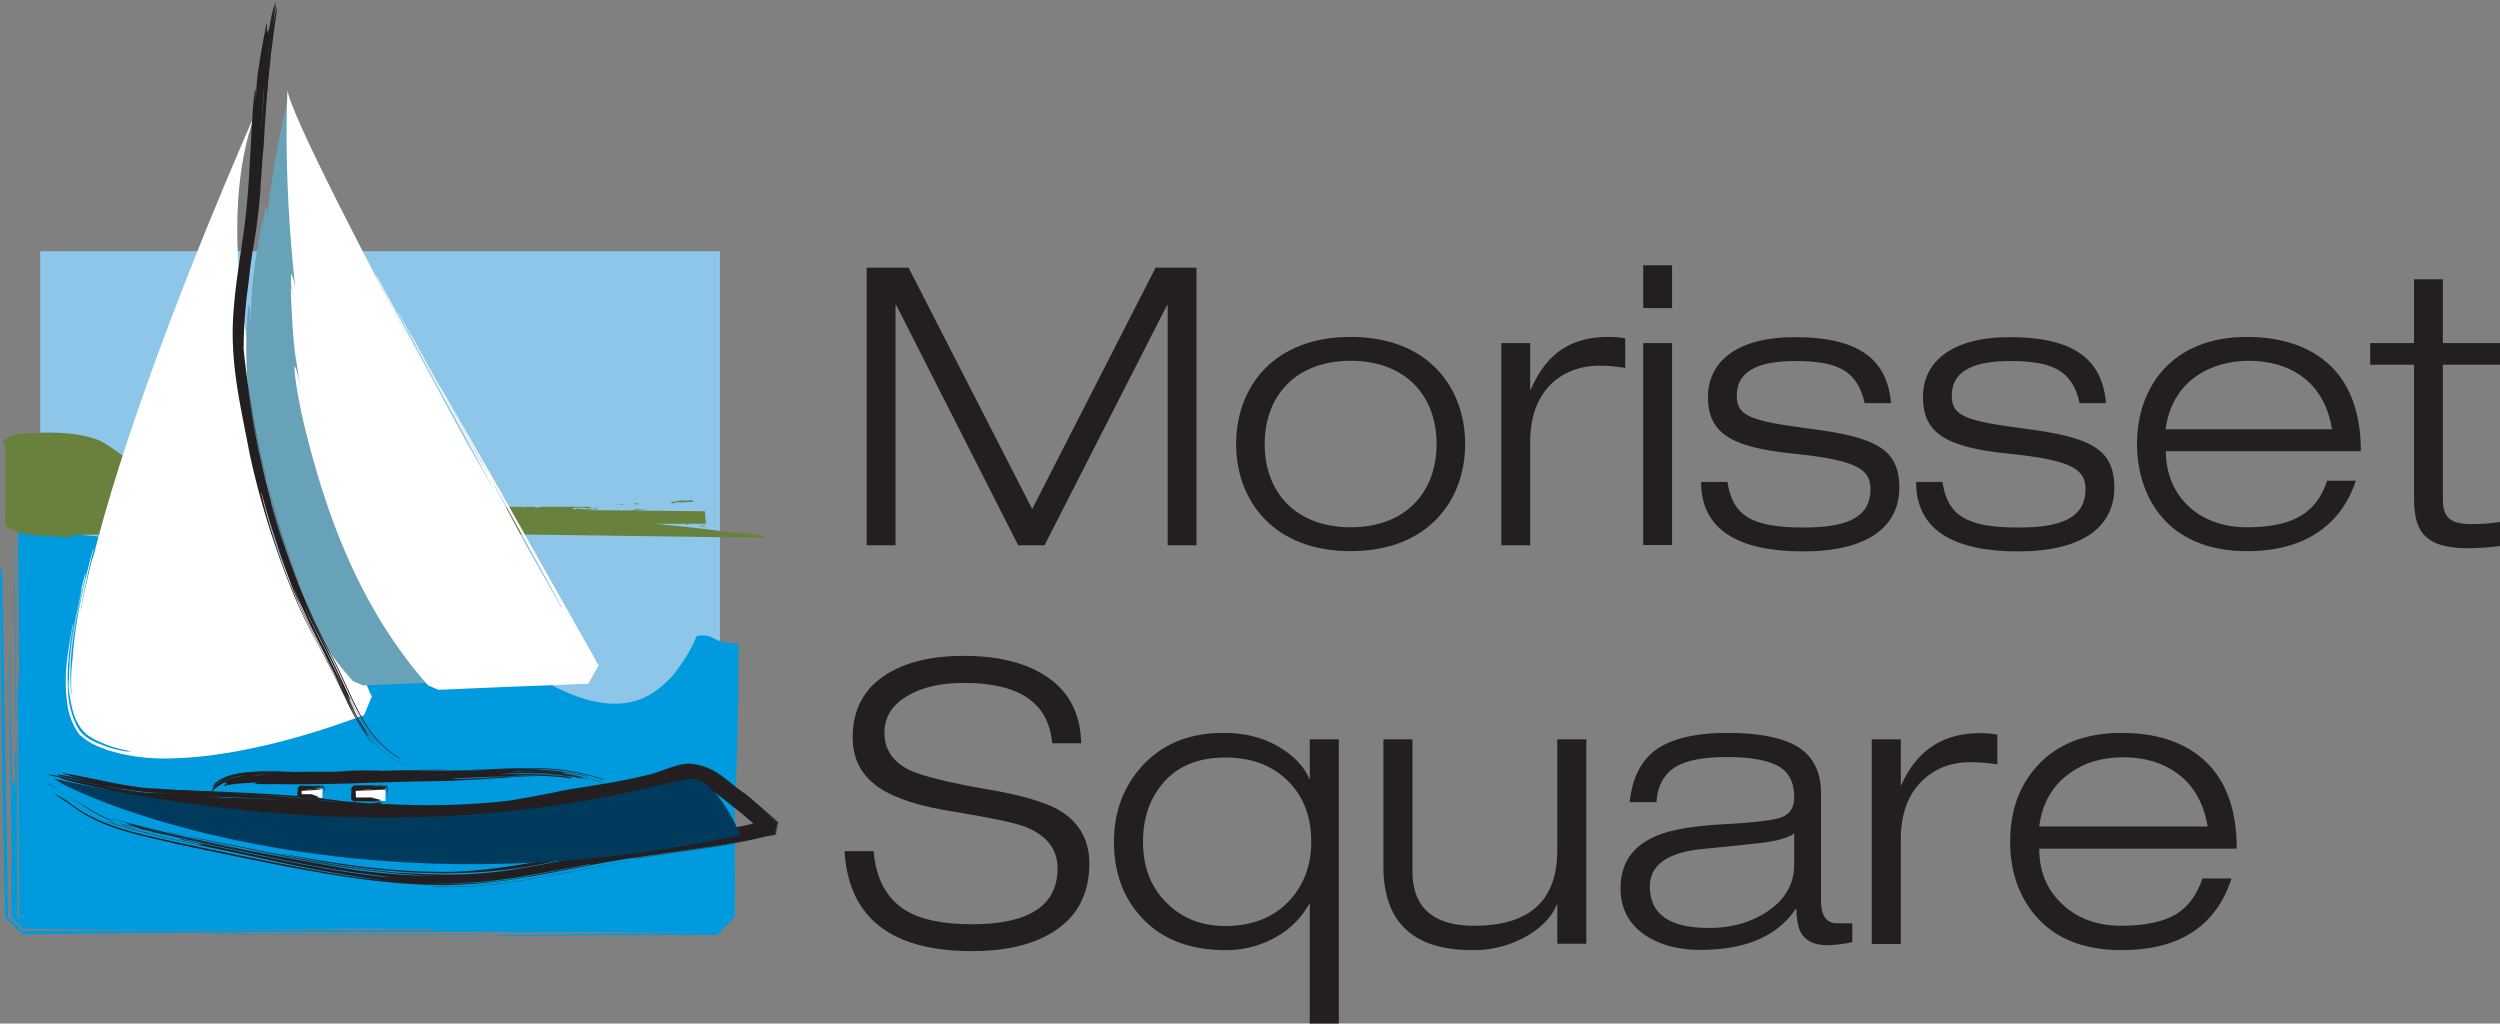 <svg id="Layer_1" data-name="Layer 1" xmlns="http://www.w3.org/2000/svg" viewBox="0 0 1015.13 415.6"><rect x="0" y="0" width="1015.13" height="415.6" fill="#808080" stroke="none"/><defs><style>.cls-1{fill:#8dc6e8;}.cls-2{fill:#009ade;}.cls-3{fill:none;}.cls-4{fill:#68813c;}.cls-5{fill:#fff;}.cls-6{fill:#68a2b9;}.cls-7{fill:#231f20;}.cls-8{fill:#003a5d;}</style></defs><title>CH4633_Morisset Square_Logo_FA-cropped</title><rect class="cls-1" x="16.33" y="102" width="276" height="271.2"/><path class="cls-2" d="M5.7,215.8s120.4.2,189.8,58.3,93.5-8.7,93.5-8.7l.2,110.9H6.8Z" transform="translate(1.63)"/><path class="cls-3" d="M6.3,211.5s120.4.2,189.8,58.3,93.5-8.7,93.5-8.7l.2,110.9H7.4Z" transform="translate(1.63)"/><path class="cls-2" d="M46.6,206.4l2.5.4c-1.6-.1-3.9-.4-6.6-.7,25.9,3.5,59.7,10.1,81.3,16.4,7.7,2.5,14.5,4.9,15.4,4.8s-4.6-2.6-12.4-5.2c-1.7-.6-3.7-1.3-4.9-1.7A306.15,306.15,0,0,0,82,208.8c2.9.7,6,1.5,8.9,2.2-4.4-1.1-8.8-2.1-13.7-3a10.93,10.93,0,0,0,1.7.5c-15.2-3.6-36.4-6-47.2-6.1s-7,1.1,8.3,3.1Z" transform="translate(1.63)"/><path class="cls-2" d="M74.7,212.9c-9-1.9-17.7-3.5-26.5-4.9l-1.7-.3.5.7h.2A319.63,319.63,0,0,1,81.5,213l4.4.8a17,17,0,0,0,4,.5c1.1,0-2.7-1.2-8.5-2.4-2.2-.4-4.4-.9-6.7-1.3-16.2-3.6-42.1-6.4-51.4-5.8-2.1.1-.3.5.1.8-.7.4,5.5,1.1,13.7,1.9S52.3,209,53,208.7l4.2.7-3.3-.3c2.4-.1,9.8,1,15.3,1.7l8.3,1.4L73,210.4l-4.3-.6.9.3c-8.3-1.1-16-2-25.1-2.9-3.8-.3-7.6-.6-11.4-.8-3.1-.1-2.8.2.5.7l5,.7-2.3-.4c11.6,1.4,23.8,3.1,35.1,5.4,1.8.4,4,.7,4.9.8,1-.1.2-.3-1.6-.7Z" transform="translate(1.63)"/><path class="cls-2" d="M33.8,207.4c-1.9-.3-3.7-.5-6.4-.7H26.2c1,.1,2.3.3,3.7.5C32.6,207.5,34,207.6,33.8,207.4Z" transform="translate(1.63)"/><path class="cls-2" d="M26.3,206.7c-.9-.1-1.5-.2-1.5-.2l1,.2h.5Z" transform="translate(1.63)"/><path class="cls-2" d="M193.7,379.5q-53.55-.3-107.3-.4a10.48,10.48,0,0,0-2.3.1,6.74,6.74,0,0,0,2,.1q53.7.15,107.1.4a12.31,12.31,0,0,0,2.4-.1A17,17,0,0,0,193.7,379.5Z" transform="translate(1.63)"/><path class="cls-2" d="M5.1,291.1c.1.8.1.8.1-.1v-2.9c0-.7-.1-.7-.1.1Z" transform="translate(1.63)"/><path class="cls-2" d="M9.7,298.8c.1,5,.2,9.8.4,14v2.3c.1-.3.2.7.2,2.5.3,8.9.5,17.9.7,27.1l.3,13.8.1,7,.1,3.5v3.1c.9.9-8-7.9-4.2-4.2h.5l56.5-.6a4.23,4.23,0,0,1,1.6-.2c2.6-.2,7.8-.4,13.3-.3l4.1.1c16.5.1,33,.2,49.5.4,3.4-.1,7.3-.2,11.5-.2,14.2-.3,28.5-.6,43.1-.8-.9-.1-1.5-.1-1.5-.2a49.43,49.43,0,0,1,7.6-.3h6l-17.1-.2H161.1c-28,.1-55.2.3-82,.6-13.4.2-26.6.3-39.8.5l-19.7.3-9.8.2H7.5l4.9,4.9h0V372l-.1-2.5-.1-4.9v-3c0-.5.1-.4.1.5l.2,6.1.1,3v.7h0l-5.3-5.3h.8l1.5-.1c4-.1,8-.3,11.9-.4,7.9-.3,15.7-.6,23.7-.8,15.9-.5,32.4-1,51-1.4,44.4-.8,88.2-1.4,133.7-2,11.9,0,23.6,0,35.1-.1l17.3-.1h7.3l-10.1,10.1h0v-1.3l-.1-8.6c-.2-23-.4-46.1-.7-70.4-.1-8.2-.1-16.3,1.8-23.1v-6.1l3.6,4.4c13.6,13.6,2.5-2.6,12-1v.1c0,.1-.1.2-.1.3l-.2.5-.4.9,2.9.7-1.6,3.2a75.5,75.5,0,0,1-7.7,11.9,57.37,57.37,0,0,1-23.4,17.8,52.87,52.87,0,0,1-29.6,2.4c-18.9-3.9-33.5-14-46.5-24.5a190.85,190.85,0,0,0-37.9-24.2c-20.6-10-41-16.5-43.5-18.5-1.5-1.2,3.8-.5,13.1,2.1l-5.4-1.8c-2.9-1-5.7-1.9-8.7-2.7-8.2-2.5-15.3-4.5-19.8-5.9l-6.1-1.8c-8.1-2.7-21.7-5.7-28.5-7.6l1.6-.2-1.6-.3a83.83,83.83,0,0,1-10.3-2.3l.6-.4c1.2-.4,4-.6,8.5-.4-.1-.2.4-.3,1.6-.3-3.7-1-5.4-1.7-2.4-1.8-2.3-.4-1.9-.6.9-.3.9.1,2.1.2,3.2.4h0c-1.2-.3-1.6-.4-3.3-.7-2.3-.3-3.6-.5-3.6-.5-6-.8-6-.8-11.2-1.4-4.5-.6-7.3-1-7.3-1-4.9-1.2-4.9-1.2-4.1-1.5h1c-4-.4-4.3-.4-5.4-.5s-1.9-.2-1.9-.2c-.2-.2-.2-.2-.8-.3l-.2-.1,2.3-.1h1.3c2.6.1,3.7.2,4.1.2l5.6.9,1.2-.1,1.3.3-.7-.3,2.8.4-3.2-.5c6.7.7,6.7.7,9.4,1s5.2.6,5.5.6l-.2-.1c7.2,1,7.2,1,14.1,2.1.6.1,1.1.3,1.6.4.7.1,2,.2,3.4.5l3.6.6.8.1h0c1.2.2,2.1.3,3.1.5l.6.1h0c2.1.3,5.2.8,13.3,2.3q3.15.75,6,1.5l-1.7-.5c-1.1-.3,0-.3-.7-.4a390.85,390.85,0,0,0-48.1-8.8,45.88,45.88,0,0,1-6.2-.9c-.4-.2,1.8-.1,4.8.2,33.6,2.6,74.7,11.6,106.6,26.4a252.2,252.2,0,0,1,24.8,12.7l-1.1-.8,6.2,3.8.7.4-4.6-3.1-3.3-2a297.44,297.44,0,0,0-56.9-24.4c-10.7-3.3-19.9-5.9-30.2-8.3-2.7-.5-4.5-1-4.1-1.1a28.64,28.64,0,0,1,5.4.9c34.5,6.6,73.1,21.2,96.6,38.1a126,126,0,0,1,14.6,10.7l.2.2-3-2.7c3.8,3,5.9,5.1,9,7.6L202,264c16.4,14.3,38.8,25.9,55.3,20.3l1.9-.7c6.7-3,12.6-8.5,17.8-16.4a47.07,47.07,0,0,1-5.9,7.3,56.32,56.32,0,0,0,6.1-8.2,40.93,40.93,0,0,0,2.5-4.6l1.1-2.4a3.38,3.38,0,0,0,.4-1h0c8-1.4,5.4,3,17,3h0v1.6c0,23-.5,48.8-1.5,61l.1,33.5v15h0c1.6-1.6-13.8,13.9-7.3,7.3H271.3l-66.9.3a39.26,39.26,0,0,1-4.8-.2c-.2-.1,1.3-.2,3.6-.2,16-.2,32-.3,48.2-.5l24.3-.2,12.2-.1h1.9l6.5-6.5h0V362.1l-.1,10.2-6.4,6.4H279.7l-20.5-.1c-13.7-.1-27.5-.1-41.4-.1H207.1c-3.5,0-7,0-10.5-.1-35.5,0-69.2-.1-105.5.2-15.5.1-30,.2-44.5.4-7.2.1-14.5.1-21.8.2-3.7,0-7.4.1-11.1.1l-5.7.1H7.4l-7-7h0v-2.2l-.1-2.9C-.5,324-1.3,284.6-1.6,241.8c-.1-5.7.1-11,.4-11.6s.6,3.4.6,9.1Q0,272.75.5,306l.6,33.3L1.4,356l.1,8.4.1,4.2v3.7l5.8,5.8h.4c44.7-.4,89.9-.6,136.5-.5,10.1,0,20,0,29.8.1a.35.35,0,0,1-.2-.1c0-.2.9-.3,2.5-.4-11.2,0-22.4-.1-33.7-.2-31.4.3-62.9.6-96.4.5l-33.2-.3-4-.1H7.6c-2.1-2.1,4.7,4.6-4.7-4.7h0V370l.1-8,.1-15.9c-.4-27-.8-53.9-1.1-81.1v-2.6c.1-.4.1.2.1,1.3.5,18.7.9,37.9,1.3,57.3.2-3.1.4-4.9.6-4.6s.5,2.6.7,6.2l-.2-13.5a28.84,28.84,0,0,1,.2-4.8,25.67,25.67,0,0,1,.3,4.8l.3,53.7.1,8V372h0l2,2h6.7l16.1-.1,32.2-.2c-3-.2-5.2-.4-6.2-.6h-10l-22.8.3-11.5.2H7.4c1.3,1.4-1.9-1.8-1.6-1.5h0v-1.2l-.1-5.8c-.2-15.4-.5-30.8-.7-46.3q-.6-46.5-.8-93.5a10.48,10.48,0,0,1,.1-2.3,7.23,7.23,0,0,1,.1,2c.1,18.9.2,37.8.4,56.6v-.1c0-.8.1-.9.1-.1a28.05,28.05,0,0,1,0,2.9c0,.9-.1.8-.1.1.2,17.5.4,35,.6,52.4l.4,26,.1,6.5V372l1.3,1.3h3.7l12.9-.1H7.5c-2.4-2.3-.7-.7-1.2-1.2h0v-1.2l-.1-6L6,340.9l-.3-47.8c-.1-3.5-.2-6.9-.3-10.5a17.83,17.83,0,0,1,.1-2.6c0-.3.1.4.1,1.4l.1,2.9c0-6,.2-10.7.5-10.6.3.3.6,5.5.6,11.8.2,16.8.3,33.5.5,50.2l.1,5.4.2,5.5c-.1-26-.1-52-.1-77.8a22.83,22.83,0,0,1,.2-4.1,19.51,19.51,0,0,1,.2,4q.6,34.05,1,68.6l.5,34.5v.3c-.9-.8,1.9,1.9-1.9-1.9H24.4l17.3-.1c15.2-.5,30.4-.9,45.9-1.4H81.7c-25.1,0-48.4.3-71.4.7H7.4c-.6-.6,5.2,5.2,2.8,2.7v-1.4l-.1-4.3-.2-8.6-.4-17.4c-.2-11.6-.5-23.4-.6-35.6a12.31,12.31,0,0,1,.1-2.4c.1-.1.1.7.1,1.9.2,11.9.4,23.2.7,34.6.1,5.7.3,11.3.4,17l.2,8.6.1,4.4v3.2h0c.7.7-5.8-5.7-3-3H8.7c19.5-.3,38.1-.5,56.2-.9-18.5.1-36.7.2-54.8.4H7.5c6.9,6.9,1.9,1.9,3.5,3.4v-.7l-.1-3.4-.1-6.8-.3-13.5c-.2-9.1-.3-18.2-.4-27.4V316a5.53,5.53,0,0,1-.1-.9c-.2-4.6-.3-9.6-.5-14.7v-2.7C9.6,297.1,9.7,297.7,9.7,298.8Zm132.2-64.6a5.9,5.9,0,0,0-.8-.4c.9.4,1.9.9,3,1.3a33.8,33.8,0,0,1,4,2.2S145,235.7,141.9,234.2Zm-55.3-15h0c-1.4-.5-2.5-.8-2.5-.8C85.1,218.7,85.9,219,86.6,219.2ZM273.5,378h16.2l5.9-5.9h0V359.2c0-9.7.1-19.3.3-29l.1,14.1-.2,22-.1,5.5v.3h0l-6.1,6.1h-5.2ZM105.7,220.4c5,1.6,8.8,3,12.4,4.4,3.3.9,6.7,2,10.1,3.3a271.77,271.77,0,0,1,26.5,10.8c-1-.7,1,.3,2,.8l3.2,1.5A255.27,255.27,0,0,0,132.2,229C123.6,225.8,114.1,222.8,105.7,220.4ZM37.4,208.7l-.9-.1h1.9C38.4,208.5,38,208.6,37.4,208.7Zm-3,.1,1.4.2A6.75,6.75,0,0,1,34.4,208.8Zm13,1.7a16.76,16.76,0,0,0-1.8-.3Zm8.2,8,5.1-.4-5.6.3Z" transform="translate(1.63)"/><path class="cls-3" d="M0,182.4c11-1.3,25.1-1.7,35.3.9,7.1,2.1,11,7.3,19,9,6.2,1.7,13.7,1.3,19.4,3.9,2.6,1.3,4,3.4,6.2,4.7a33,33,0,0,0,5.7,2.1c4.9,1.3,12.8,0,17.6,0,11,0,21.6.4,32.2,1.3a653.67,653.67,0,0,0,76.8,2.1c18.1-.9,36.2.4,54.3-1.3,4.9-.4,10.1-1.7,15-1.3" transform="translate(1.63)"/><path class="cls-4" d="M257.9,204.4l-2.8.1a3.19,3.19,0,0,1,1.4.3C257.1,204.9,257.4,204.6,257.9,204.4Z" transform="translate(1.63)"/><polygon class="cls-4" points="254.03 204.6 253.53 204.6 253.03 204.7 254.03 204.6"/><path class="cls-4" d="M247.4,204.9a20.08,20.08,0,0,0,2.5-.1A23.55,23.55,0,0,0,247.4,204.9Z" transform="translate(1.63)"/><path class="cls-4" d="M251.4,205c-.3-.1-.5-.3,0-.4h0l-1.5.1A9.92,9.92,0,0,0,251.4,205Z" transform="translate(1.63)"/><path class="cls-4" d="M251.4,205a4.65,4.65,0,0,1,.9.3Z" transform="translate(1.63)"/><path class="cls-4" d="M250.2,208.2c-.5.1-.4-.8-1.4-.6a49.58,49.58,0,0,1-6.5.7c-1,.2-2.6-.8-3.6-.6-2.3.2-8.3,1.4-4.8,1.4,5.3-.1,8.8-.4,13.5-.6,3.9-.4,7.6-1,11.6-1.5,1.1-.1,2.2-.1,3.2-.1-1.4,0-2.8-.1-4.3-.1C255.8,206.7,253.4,208,250.2,208.2Z" transform="translate(1.63)"/><path class="cls-4" d="M278.9,203.1l-1.5.3c-2.3-.5-4.6.1-6.9.7l1.1.3c1.3-.2,1.4-.5.2-.5,2.8.2,5.3-.1,8-.1C279.6,203.5,279.7,203.2,278.9,203.1Z" transform="translate(1.63)"/><polygon class="cls-4" points="282.93 203.7 281.43 203.7 281.43 203.8 283.03 203.7 282.93 203.7"/><path class="cls-4" d="M236.8,205.8h-19a2.23,2.23,0,0,1-1.4.3c-.5-.1-1-.2-1.4-.3h-2.7l-.9.1h0c-.5.1-.4.2,0,.4a4.65,4.65,0,0,1,.9.3,9.44,9.44,0,0,0-.9-.3,5.9,5.9,0,0,0-1.4-.2,20.08,20.08,0,0,1-2.5.1,23.55,23.55,0,0,1,2.5-.1l1.5-.2.4-.1h-6.1c-.5,0-.9.1-1.3.1-1.5.1-2.9.3-3.8-.1h-1.1l.2.1-.4-.1h-4.6c-1,.2-2,.4-3,.5a8.79,8.79,0,0,1-1-.5,3.87,3.87,0,0,1-1.7.4c.8.3,1.6.6,2.3.8,1,.5,2.3-.9,3.5-.1-1.2-.8-2.5.5-3.5.1-.7-.2-1.5-.5-2.3-.8a13.12,13.12,0,0,1-4.8-.5,8.24,8.24,0,0,1,4.8.5,6.07,6.07,0,0,0,1.7-.4,8.79,8.79,0,0,0,1,.5c1-.1,2-.3,3-.5-3,0-6-.2-9.1-.3-19.9-.6-38.1-2-58.8-3.8-11.2-.8-22.1-1.8-32.8-1.4a23.35,23.35,0,0,1-12.8-2.8c-1.3-.8-3.3-3.4-6.6-4.9a38.56,38.56,0,0,0-8.2-2.2c-5.4-.8-9.8-1.2-14.1-3-3.9-1.6-7.4-5.2-13.2-8.3-9.6-4.4-25.1-3.6-33.3-2.8-10.7,2.5-4.6,5.8-4.1,5.9,6.7,2.8,11.7.1,24.4,3-9.1-1.5,7.9-2.7,13,3.7,3.5,4.5,12.4,9.4,20.8,9.7,4,.4,7.8.6,10.6,1.6,1.4.3,1.8.9,3.4,2.2a18.51,18.51,0,0,0,6.4,4.1,29.24,29.24,0,0,0,6.8,2,44.64,44.64,0,0,0,7.3.1c22.9-.2,44.5,1.3,69.4,2.6a128.23,128.23,0,0,0,18-.8c4-.1,8.4.4,11.7.4,5.2-.1,9.6-.5,13.9-.9-4.8.2-8.2.5-13.6.8-3.5.1,2.5-1.2,4.8-1.5,1-.2,2.6.7,3.6.5a50.11,50.11,0,0,0,6.5-.8c1-.2.9.7,1.4.6,3.3-.2,5.6-1.5,7.6-1.3l4.3.3a22.55,22.55,0,0,0,2.6,0l1.7-.2a2.17,2.17,0,0,1-.8-.9c.8,0,2,.2,2.9.3-.8,0-2-.2-2.9-.3.2.3.3.7.8.9,4.2-.5,9-1,13.5-1.4l-.1-.1a35.36,35.36,0,0,1-7.9-.5c1.2.2,1,.4-.3.5l-1-.4a17.78,17.78,0,0,1,6.9.1l1.5-.3c.7.1.7.4.9.6l1.6-.1C240.3,206.4,236.8,205.8,236.8,205.8Z" transform="translate(1.63)"/><path class="cls-4" d="M209.9,206.1c.4,0,.8-.1,1.3-.1h-5.1A7.77,7.77,0,0,0,209.9,206.1Z" transform="translate(1.63)"/><path class="cls-4" d="M37.9,183.3l24.3,11.1,15,2.6,2.6,8.6,204.8,2,.4,5.1H.6V180.2Z" transform="translate(1.63)"/><path class="cls-4" d="M0,214.1c22.9,2.6,45.4,0,67.9-2.1,27.3-3.4,56-2.1,83.8-2.6,52.5-.4,106.3.4,158.3,9" transform="translate(1.63)"/><path class="cls-3" d="M0,214.1c22.9,2.6,45.4,0,67.9-2.1,27.3-3.4,56-2.1,83.8-2.6,52.5-.4,106.3.4,158.3,9" transform="translate(1.63)"/><path class="cls-4" d="M284.9,213.6l-3.1-.4a8.8,8.8,0,0,1,1.5.5A2.19,2.19,0,0,0,284.9,213.6Z" transform="translate(1.63)"/><polygon class="cls-4" points="280.53 212.9 280.03 212.8 279.53 212.8 280.53 212.9"/><path class="cls-4" d="M273.5,212.5a26.6,26.6,0,0,0,2.8.3A11.43,11.43,0,0,0,273.5,212.5Z" transform="translate(1.63)"/><path class="cls-4" d="M277.8,213.2c-.3-.2-.5-.3.1-.4h0l-1.6-.1C276.8,212.9,277.3,213,277.8,213.2Z" transform="translate(1.63)"/><path class="cls-4" d="M277.8,213.2a6.89,6.89,0,0,0,1,.4C278.5,213.5,278.1,213.3,277.8,213.2Z" transform="translate(1.63)"/><path class="cls-4" d="M276.1,216.2c-.5,0-.3-.8-1.4-.8-2.5,0-4.7.1-7.1,0-1.1.1-2.7-1-3.8-.9-2.5,0-9.1.7-5.3,1,5.7.4,9.5.3,14.6.7,4.2.1,8.2.1,12.5.3,1.2.1,2.3.3,3.4.5-1.4-.3-2.9-.6-4.6-.9C282.3,215.5,279.5,216.4,276.1,216.2Z" transform="translate(1.63)"/><path class="cls-4" d="M307.5,217.3c-.6,0-1.7.1-1.7.1a20.18,20.18,0,0,0-7.4-1.2l1.1.6c1.4.2,1.6-.1.4-.4a42,42,0,0,0,8.4,1.8C308.2,217.8,308.3,217.5,307.5,217.3Z" transform="translate(1.63)"/><polygon class="cls-4" points="311.63 218.2 309.93 218.1 310.03 218.2 311.73 218.3 311.63 218.2"/><path class="cls-4" d="M262,212.3c-7.2-.6-13.9-1.2-20.5-1.6a3.9,3.9,0,0,1-1.6.2,8.33,8.33,0,0,0-1.5-.4l-2.9-.2h-1c-.5.1-.4.2-.1.4a3,3,0,0,1,1,.4,6.89,6.89,0,0,1-1-.4,6.64,6.64,0,0,0-1.5-.3,27.15,27.15,0,0,1-2.8-.1,12.39,12.39,0,0,1,2.8.1h1.6l.5-.1c-2.2-.2-4.4-.3-6.6-.5H227a10.91,10.91,0,0,1-4.2-.3l-1.2-.1.2.1-.4-.1-5-.3c-1.1.1-2.2.3-3.3.4,0,0-.7-.3-1.1-.5a7.81,7.81,0,0,1-1.9.4c.9.3,1.7.6,2.5.8,1.1.5,2.5-.8,3.8.1-1.3-.9-2.7.4-3.8-.1-.8-.2-1.6-.5-2.5-.8a18.37,18.37,0,0,1-5.2-.5,12.13,12.13,0,0,1,5.2.5,7.81,7.81,0,0,0,1.9-.4c.4.2,1.1.5,1.1.5,1.1-.1,2.2-.3,3.3-.4-3.3-.2-6.5-.4-9.9-.5-21.6-1.1-41.6-.9-64-1.1-12.1-.2-23.8-.7-35.3-1-23.1-1.1-44,3.3-66.9,2.7-8.8,0-24.8.7-33,.1-11.2.5-5.9,4.8-5.3,5.1,6.8,3.9,12.5,2.6,26.9,4.1-9.9-.8,7.2-2.2,16.5-.8,13.8,2.5,32.4-2.9,48.5-2.5,4.1,0,8.4-.2,13.3-.2,25.3,1.1,49.2-.6,75.9-.3,7.1,0,13.3-.7,19.3-1,4.4-.1,9,.4,12.5.6a145.88,145.88,0,0,0,15-.2c-5.1,0-8.9.1-14.6,0-3.8-.1,2.7-1,5.2-1.2,1.1-.2,2.7.9,3.8.7a58.5,58.5,0,0,0,7.1-.4c1.1-.1.9.7,1.5.7,3.4,0,6.2-1,8.3-.6,1.7.2,3.2.5,4.6.7a24.58,24.58,0,0,0,2.8.2l1.9-.1a1.89,1.89,0,0,1-.8-1c.9.1,2.2.4,3.1.5-.9-.1-2.2-.4-3.1-.5a1.77,1.77,0,0,0,.8,1c4.5-.2,9.8-.2,14.7-.2l-.1-.1a42.44,42.44,0,0,1-8.5-1.2c1.3.3,1.1.5-.4.5l-1.1-.5c2.6,0,5.1-.1,7.4.8,0,0,1.1-.1,1.6-.2.8.2.7.5.9.7l1.7.1C265.7,213.2,262,212.3,262,212.3Z" transform="translate(1.63)"/><path class="cls-4" d="M232.8,210.3h1.4l-5.5-.4C229.6,210.4,231.2,210.3,232.8,210.3Z" transform="translate(1.63)"/><path class="cls-5" d="M105,39.3S5,260.6,34.1,295.6c0,0,22.8,22.5,110.1-10.5C144.2,285.1,67.6,116.7,105,39.3Z" transform="translate(1.63)"/><path class="cls-3" d="M105,39.3S5,260.6,34.1,295.6c0,0,22.8,22.5,110.1-10.5C144.2,285.1,67.6,116.7,105,39.3Z" transform="translate(1.63)"/><path class="cls-5" d="M117.7,227.8l.3.7a16.45,16.45,0,0,0-.7-2c3.1,7.8,6.5,18.2,8.6,25a22.81,22.81,0,0,1,1.5,4.9c-.1.3-.9-1.4-1.9-3.8a15.57,15.57,0,0,1-.6-1.5c-1.6-3.3-3.3-7.5-5.1-12.1l1.1,2.7c-.5-1.3-1.1-2.6-1.6-4.2l.3.5a99.12,99.12,0,0,1-4.7-14.4c-.7-3.4.1-2.4,1.9,2.2Z" transform="translate(1.63)"/><path class="cls-5" d="M121.8,236.2c-1.1-2.7-2.2-5.4-3.2-8l-.2-.5.3.1v.1c.6,2.6,1.9,6.8,3.2,10.6l.4,1.4a6.57,6.57,0,0,1,.3,1.3c0,.4-.6-.8-1.2-2.5l-.7-2c-1.9-4.9-4.6-12.8-5-15.7-.1-.7.2-.2.4-.1.1-.3.9,1.6,1.8,4.1a19.77,19.77,0,0,1,1.3,4.9l.5,1.3-.3-1c.1.8.8,3,1.3,4.8l.8,2.5-.9-1.3-.4-1.3a.49.49,0,0,1,.1.3c-.8-2.5-1.5-4.9-2.3-7.7l-1-3.5c-.2-1-.1-.9.3.1l.6,1.5-.3-.7c1.3,3.5,2.6,7.2,4,10.7.2.5.4,1.2.5,1.5.1-.2-.1-.4-.3-.9Z" transform="translate(1.63)"/><path class="cls-5" d="M117.6,223.7c-.2-.6-.4-1.1-.7-1.9,0-.2-.1-.3-.1-.4.1.3.3.7.4,1.1C117.6,223.3,117.7,223.7,117.6,223.7Z" transform="translate(1.63)"/><path class="cls-5" d="M116.8,221.4a4.2,4.2,0,0,0-.2-.5l.1.3c.1.1.1.1.1.2Z" transform="translate(1.63)"/><path class="cls-5" d="M53.8,298.7c-5.4-.7-10.8-1.9-15.2-4.3-3.3-1.2-5.2-7.1-5.8-12.2,0-.4-.1-.7,0-.7a2.18,2.18,0,0,1,.1.6c.6,5,2.5,10.9,5.7,12.1a41.91,41.91,0,0,0,15.1,4.3,3.2,3.2,0,0,0,.7.1C54.4,298.7,54.2,298.7,53.8,298.7Z" transform="translate(1.63)"/><path class="cls-5" d="M35.8,231.7h0a3.55,3.55,0,0,1,.2-1c.1-.2.1-.2.1,0A2.65,2.65,0,0,0,35.8,231.7Z" transform="translate(1.63)"/><path class="cls-5" d="M33,233.7c-.4,1.6-.8,3.1-1.1,4.4l-.2.7c0-.1-.1.2-.3.8-2.7,11.2-5,23.5-5,36a4.33,4.33,0,0,0-.1.5,22.61,22.61,0,0,0,.1,4.4l.2,1.4c.9,5.5,1.7,11.3,6.8,16.2a23.33,23.33,0,0,0,3.5,2.2,49.39,49.39,0,0,0,13.9,4.6h-.5a10.64,10.64,0,0,0,2.5.6l2,.2c-1.9-.2-3.8-.4-5.7-.7l-.8-.1a48.49,48.49,0,0,1-6.3-1.6c-4.2-1.7-9.9-3.1-12.6-8.9A33.76,33.76,0,0,1,26,280.6c-.6-9.1.5-17.7,1.9-26.1a3.4,3.4,0,0,0,.1-1c0-.2,0-.1-.1.2-1.8,10.6-4,19.9-2.1,32.9a26.39,26.39,0,0,0,4.8,11.6c4.6,4.1,7.5,4.8,11.5,6.4A77.3,77.3,0,0,0,64.9,308c16-.1,30.5-2.7,46-6.5a312.36,312.36,0,0,0,30.2-9.3l3.7-1.3.9-.3.5-.2h0c-.7,1.7,6-14.4,3.1-7.6h0v-.1l-.1-.2-.8-1.7-3-7c-2-4.7-3.9-9.4-5.7-14.2-2.8-7.2-5.6-13.6-6.5-14.4-.5-.4-.3,1.3.7,4.4l-.7-1.8-1.1-2.8c-1-2.6-2-4.8-2.7-6.2l-.9-1.9c-1.4-2.5-3.2-6.6-4.4-8.6v.5l-.2-.5a19.35,19.35,0,0,0-1.6-3.1l-.2.2a7.48,7.48,0,0,0,.2,2.8c-.1,0-.1.2-.1.6-.6-1.1-1-1.6-1-.6-.3-.7-.4-.5-.1.3.1.3.2.6.3,1h0a9.25,9.25,0,0,0-.5-1,8.17,8.17,0,0,1-.4-1.1,35.43,35.43,0,0,1-1.2-3.4,21.86,21.86,0,0,0-.9-2.2c-.9-1.4-.9-1.4-1-1.1l.1.3a13.55,13.55,0,0,1-.6-1.6,3,3,0,0,0-.3-.6c-.1,0-.1,0-.2-.2s-.1,0-.1,0l.1.7a1,1,0,0,0,.1.4,6.8,6.8,0,0,0,.4,1.3l.8,1.6v.4l.2.4-.2-.2.3.8-.4-1c.7,2,.7,2,1,2.9a10.43,10.43,0,0,1,.5,1.7l-.1-.1c.8,2.2.8,2.2,1.6,4.3l.2.5a9.25,9.25,0,0,0,.3,1l.4,1.1.1.2h0c.1.4.2.7.3,1l.1.2h0c.2.7.5,1.6,1.3,4.1a17.08,17.08,0,0,0,.7,1.8l-.2-.5c-.2-.3-.1,0-.2-.2-1.9-4.6-3.7-9.6-5.5-14.6a10.82,10.82,0,0,0-.7-1.8c-.1-.1,0,.6.3,1.5A287.88,287.88,0,0,0,129.6,259l3.3,8.1-.2-.4.9,2.1.1.2-.8-1.5-.5-1.1c-2.6-6.3-5-12-7.5-18.1-1.3-3.3-2.5-6.1-3.7-9.2-.3-.8-.6-1.4-.6-1.2a10.43,10.43,0,0,0,.5,1.7,297.47,297.47,0,0,0,12.2,30.5c.8,1.9,1.6,3.7,2.3,5.2v.1l-.6-1.1c.6,1.4,1,2.1,1.6,3.4l-.4-.4,2.3,5.2,1.2,2.7.6,1.3h0c-.5,1.2,4.4-10.7,2.3-5.6h-.1l-.2.1-.3.1-.7.2c-3.5,1.3-7,2.7-10.2,3.9l-.7.3c-2.8.9-5.7,1.6-9,2.7l3.3-1.1c-2.4.7-4.8,1.4-7.4,2.2-7,2.2-14.9,4.4-18.6,5.7-13.8,3-28,4.9-41.8,3.7a10.62,10.62,0,0,0-1.5-.1,2.15,2.15,0,0,0,1.1.2,119.17,119.17,0,0,0,30.3-1.2A123.72,123.72,0,0,1,61,299.7c-1.1,0-2.2-.1-3.3-.2l-3.3-.3a45.56,45.56,0,0,1-15.3-4.1,17.17,17.17,0,0,1-3-1.9,15.75,15.75,0,0,1-1.6-2.5,27.79,27.79,0,0,1-2.2-7.4c-1.2-9.3-.3-17.9,1.2-27.5,2.2-13.5,5.4-25.8,9-39a16,16,0,0,0,.8-3.7c-.1-.2-.6,1-1.1,2.7a315.57,315.57,0,0,0-9.6,41.5,107.41,107.41,0,0,0-1.3,21.2c.5,6.6,1.8,14.9,7.6,16.9a42.63,42.63,0,0,0,8.5,2.9h-.1c0,.1.2.2.7.4a39.46,39.46,0,0,1-9.7-3.2c-2.4-1.3-3.3-2.1-4.3-4.3a23.19,23.19,0,0,1-2.1-6.6,67.93,67.93,0,0,1-.8-15.1,166.93,166.93,0,0,1,2.1-20.6c1.6-8.5,3.6-16.9,5.8-25.3a4.5,4.5,0,0,0,.2-.8c0-.1-.1,0-.2.4-1.7,5.8-3.2,11.7-4.6,17.8.1-1,.1-1.6,0-1.5a7.48,7.48,0,0,0-.7,1.9l.9-4.1c.2-.9.3-1.5.2-1.5a3.4,3.4,0,0,0-.4,1.5c-1.2,5.6-2.3,11.3-3.1,17a129,129,0,0,0-1.8,20.5,12.29,12.29,0,0,0-.3-2h0c0-1.1,0-2.1.1-3.2,1.4-19.5,6.5-39,11.8-58.5.1-.4.2-.7.1-.7l-.2.6c-1.6,5.9-3.2,11.8-4.6,17.6h0c0-.2,0-.3-.1,0a2.92,2.92,0,0,0-.2.9c0,.3,0,.3.1,0a272.27,272.27,0,0,0-6.3,32.9,282.31,282.31,0,0,1,5.3-30.3l.9-3.3a4.5,4.5,0,0,0,.2-.8c0-.1-.1.1-.2.4l-.2.9c.4-1.9.7-3.4.5-3.4a14.79,14.79,0,0,0-1.2,3.6c-1.3,5.3-2.5,10.5-3.5,15.8l-.3,1.7-.4,1.7q2.1-12.45,5.1-24.6c.2-.7.3-1.3.2-1.3s-.2.5-.4,1.2c-3.8,14.2-7.1,28.8-8.1,43.8a75.77,75.77,0,0,0-.3,15.1l-.3-2c-1.2-16.7,2.3-30.3,5.6-45.7a3.22,3.22,0,0,0,.1-.8,3.22,3.22,0,0,0-.2.6c-1.7,7.5-3.3,14.4-4.5,21.9a116.11,116.11,0,0,0-1.6,18.3c-.1-12.3,2.2-23.7,4.6-35.3.1-.5.2-1,.3-1.4a.44.44,0,0,0,.1-.3c.4-1.4.8-3,1.2-4.6a3.71,3.71,0,0,0,.2-.9C33.2,233.1,33.1,233.3,33,233.7Zm97.6,23.2-.1-.3.4,1,.7,1.3A7.84,7.84,0,0,0,130.6,256.9ZM125,239.4h0a7.23,7.23,0,0,0-.4-.7A5.74,5.74,0,0,1,125,239.4ZM78.7,299.3a161.19,161.19,0,0,0,18.2-3.2c-1.5.3-2.9.6-4.4.8C87.9,297.9,83.4,298.7,78.7,299.3Zm46.8-53.6c.7,1.5,1.3,2.7,1.8,3.8l1.2,3.2c1.1,2.9,2.2,5.7,3.4,8.5-.2-.3.1.3.2.7l.4,1c-1.2-2.9-2.4-5.9-3.6-8.9C127.7,251.2,126.5,248.3,125.5,245.7Zm-7.1-21.1-.1-.2.1.6Zm-.1-.9.2.4A.52.52,0,0,0,118.3,223.7Zm1.5,3.9a1.69,1.69,0,0,1-.2-.5Zm4.2,1.7v0Z" transform="translate(1.63)"/><path class="cls-6" d="M115.1,40.8S75.2,193.5,145.5,273l60.8-2.1C206.3,271,117.6,60.4,115.1,40.8Z" transform="translate(1.63)"/><path class="cls-3" d="M115.1,40.8S75.2,193.5,145.5,273l60.8-2.1C206.3,271,117.6,60.4,115.1,40.8Z" transform="translate(1.63)"/><path class="cls-6" d="M111.1,86.1l-.2,1.4c.1-.9.2-2.2.4-3.7a275.08,275.08,0,0,0-3.2,46.7,55.63,55.63,0,0,0,.3,9c.2.4.3-2.9.4-7.5,0-1,.1-2.2.1-2.9.4-6.5,1-14.4,1.8-23.1l-.5,5.1c.2-2.5.4-5,.7-7.8l-.2,1c.9-8.7,2.3-20.5,2.8-26.5s-.3-4-1.8,4.6Z" transform="translate(1.63)"/><path class="cls-6" d="M108.3,102.3c.6-5.2,1.2-10.2,2-15.2l.2-1-.3.3v.1c-.3,4.7-1.1,12.5-1.5,19.6l-.1,2.6a16.14,16.14,0,0,0,0,2.3c.1.6.4-1.6.7-4.9l.3-3.8c.9-9.3,2.8-23.9,3.2-29.1.1-1.2-.2-.2-.4,0-.1-.4-.9,3.1-1.5,7.7s-1,8.7-.8,9l-.3,2.4.1-1.9c0,1.3-.4,5.6-.6,8.8l-.4,4.7.7-2.6.2-2.5a2,2,0,0,1-.1.5c.3-4.7.7-9.1,1.2-14.3l.7-6.5c.2-1.8,0-1.6-.3.3l-.5,2.8.2-1.3c-1,6.6-1.9,13.5-2.6,20.1-.1,1-.2,2.3-.2,2.8s0,.1.1-.9Z" transform="translate(1.63)"/><path class="cls-6" d="M110.9,78.9c.2-1.1.4-2.1.6-3.6a3.55,3.55,0,0,1,.1-.7c-.1.6-.3,1.3-.4,2.1C110.8,78.2,110.8,79,110.9,78.9Z" transform="translate(1.63)"/><path class="cls-6" d="M111.5,74.6c.1-.5.2-.9.2-.9l-.1.6v.2A.1.1,0,0,0,111.5,74.6Z" transform="translate(1.63)"/><path class="cls-6" d="M193.8,250.8Q182,222,170.1,193.1a10.4,10.4,0,0,1-.5-1.2,4.88,4.88,0,0,0,.4,1.1c7.9,19.3,15.8,38.4,23.7,57.6.3.6.5,1.2.6,1.2C194.2,251.8,194,251.4,193.8,250.8Z" transform="translate(1.63)"/><path class="cls-6" d="M137.6,105.9c.2.4.3.4,0,0a11.5,11.5,0,0,0-.6-1.7c-.2-.4-.2-.4-.1.1A7.09,7.09,0,0,1,137.6,105.9Z" transform="translate(1.63)"/><path class="cls-6" d="M141.4,109.2c1.1,2.7,2.2,5.2,3.2,7.5a6.94,6.94,0,0,1,.5,1.3c0-.2.2.3.6,1.3,8,19,16.5,39.6,25,59.7a5.56,5.56,0,0,1,.4.8c.7,1.4,1.9,4.1,3.1,7.1l.9,2.2,10.8,26.6c.8,1.8,1.7,3.9,2.7,6.1,3.3,7.6,6.6,15.2,10,23-.2-.5-.3-.8-.2-.8a25.32,25.32,0,0,1,1.9,4l1.3,3.2-3.8-9.2-.5-1.2c-1.4-3.4-2.8-6.7-4.2-10.2-12.6-30.1-24.6-58.2-36.4-86.3a16.59,16.59,0,0,1-.6-1.6c-.1-.3,0-.2.2.3,7.7,17.6,14.5,32.7,23.1,52.6,10.2,23.7,20.3,47.1,30.7,71.3l.5,1.2.2.6.1.3h0c-8.8,13.8-2.5,3.8-4.4,6.9h-.3l-2.6.1-5.1.2-10.1.4-20.1.8c-6.7.3-13.4.6-20.2.8l-1.3.1h-1.1l-4.1-1.8h0l-.1-.1-1.7-2c-1.2-1.3-2.3-2.7-3.4-4.1-2.2-2.8-4.4-5.7-6.4-8.8-22-33.2-29.3-70.9-31.3-108.5-.8-14.2.1-27.2.7-29,.4-1.1.6,2.2.7,8l.1-3.4.2-5.4c.3-5.1.6-9.5,1-12.3l.5-3.8c.8-5,2-13.1,3-17.2l.1.9.2-1a57.66,57.66,0,0,1,1.2-6l.2.3a21.73,21.73,0,0,1,.1,4.9c.1-.1.2.2.2.9.5-2.2.8-3.2.9-1.4.2-1.3.3-1.1.2.5a15.41,15.41,0,0,1-.2,1.9h0c.1-.7.2-.9.4-1.9.2-1.3.3-2.1.3-2.1.5-3.5.5-3.5.9-6.4.4-2.6.8-4.1.8-4.1.8-2.8.8-2.8.9-2.3v.6c.4-2.3.4-2.4.5-3s.2-1.1.2-1.1.1-.1.2-.5l.1-.1-.1,1.3a3.55,3.55,0,0,1-.1.7c-.2,1.5-.3,2.1-.3,2.3-.7,3.1-.7,3.2-.7,3.2v.7l-.2.7.2-.4-.3,1.6.3-1.8c-.6,3.8-.6,3.8-.8,5.3s-.4,3-.4,3.1a.1.1,0,0,1,.1-.1c-.5,4.1-.5,4.1-1,8.1a6.37,6.37,0,0,1-.2.9,17.63,17.63,0,0,1-.2,1.9l-.2,2.1v.5h0c0,.7-.1,1.2-.1,1.8v.4h0c-.1,1.2-.2,3-.4,7.7-.1,1.2-.2,2.4-.3,3.5l.1-1c.1-.7.1-.1.2-.4.7-8.8,1.7-18.3,3-27.6a27.84,27.84,0,0,1,.6-3.5,11.1,11.1,0,0,1-.2,2.7,552.14,552.14,0,0,0-3.4,62c.1,5.2.3,10.3.7,15.5v-.7l.2,4v.4l-.1-3.1-.1-2.1a307.46,307.46,0,0,1-.1-34.6c.3-6.3.7-11.6,1.3-17.5a12.66,12.66,0,0,1,.3-2.4c0,.2,0,1.6-.1,3.1a470.44,470.44,0,0,0-.3,58c.3,3.6.7,7,.9,9.9v.2l-.1-2.2c.3,2.7.4,4.1.7,6.5l.1-.9a240.63,240.63,0,0,0,8.5,38.7l.4,1.3c1.8,4.9,3.8,9.8,6.4,15.5-.9-1.9-1.6-3.8-2.4-5.8,1.8,4.1,3.7,8.2,5.8,12.5a151.13,151.13,0,0,0,9.8,16.8c1.7,2.5,3.4,4.9,4.9,6.9.7,1,1.5,2,2.1,2.8l.9,1.2.4.6.2.3v.1c-1.3-.5,2.8,1.2-2.8-1.2h.2l38.9-1.4,19.4-.7h2.1c.7-1.1-6.3,9.8-3.3,5.2v-.1l-.1-.1-1-2.2-1.9-4.5-3.8-8.9c-.5-1.2-.9-2.4-1-2.6a7.26,7.26,0,0,1,.9,1.9l5.5,12.8,1.4,3.2.2.4h0c6.1-9.6,1.7-2.6,3-4.8h-1.3l-1.8.1-7,.3-28.2,1.1c7.9-.2,15.8-.5,23.7-.7l12-.4h2.6c-5.4,8.4-1.5,2.3-2.7,4.2l-.1-.3-1.2-2.8-2.3-5.6-2.4-5.7-2.3-5.7c-8-19.1-15.4-37.2-23.6-56.6-7-16.6-13-31.1-19.9-47.7-9.7-23.2-18.4-44.4-27.3-67.7a53.12,53.12,0,0,1-2.2-6.4c0-.4,1,1.8,2.1,4.9,19,48.3,38.9,95.2,59.6,145.3,2.2,5.4,4.4,10.7,6.6,16v-.2c.1,0,.3.4.8,1.3-2.5-6-5-12.1-7.4-18.1-7.1-16.8-14.3-33.7-21.6-51.7-5-12.4-9.4-23.7-13.9-35.2-5.9-14.5-11.8-29-17.6-43.7a13,13,0,0,1-.5-1.4c-.1-.2.1.1.3.7,4.1,10.1,8.3,20.4,12.6,30.8-.6-1.7-.9-2.7-.7-2.6a13.5,13.5,0,0,1,1.6,3.2l-2.8-7.1a11.84,11.84,0,0,1-.9-2.6,13.66,13.66,0,0,1,1.1,2.5l11.6,29L167,179.5a24.07,24.07,0,0,1-1.1-3.5h0l-2.2-5.4c-13.7-32.6-27.5-66-40.3-100.1a4.87,4.87,0,0,1-.4-1.3s.2.5.5,1.1c3.8,10.3,7.8,20.6,11.8,30.7h0c-.1-.4-.1-.5.1-.1a10.41,10.41,0,0,1,.6,1.6c.2.5.1.4,0,.1,7.5,18.9,15.2,37.7,22.9,56.1-7-17.2-14-34.4-20.7-51.6l-2.3-5.6a8.18,8.18,0,0,1-.5-1.4c0-.2.1.2.4.7l.6,1.6a41,41,0,0,1-2-5.8,55.64,55.64,0,0,1,2.8,6.3L148,130l1.2,2.9,1.3,2.9c-5.6-14-11.1-28.1-16.5-42.1a15.41,15.41,0,0,1-.8-2.3,13.76,13.76,0,0,1,.9,2.1c9.8,24.5,20,49.3,30.2,74.1,3.6,8.1,7.1,16.2,10.8,24.4l-1.3-3.2c-11.1-27-21.1-49.7-31.7-75.9a8.73,8.73,0,0,1-.5-1.3,6.91,6.91,0,0,1,.5,1c5.2,12.8,10.1,24.4,15.4,37,4.4,10.5,8.6,20.4,12.7,30.1-8.2-19.9-16.3-38.9-24.3-58.7-.4-.9-.7-1.7-.9-2.3a4.2,4.2,0,0,1-.2-.5c-1.1-2.4-2.2-5.1-3.3-7.9-.2-.5-.5-1.2-.6-1.5C141,108.3,141.1,108.6,141.4,109.2Zm-35.7,33.2v1.4l-.2,2.6C105.6,146.4,105.6,144.4,105.7,142.4Zm.1-32.9h0c.1-.9.2-1.5.2-1.5C105.9,108.6,105.9,109.1,105.8,109.5Zm77.4,159.3c-11.3.4-22.5.7-33.7,1l8.2-.3ZM106.9,120.4c-.2,3-.4,5.3-.7,7.4,0,2,0,4-.1,6.1-.1,5.5,0,10.9.2,16.3.1-.7.1.6.1,1.2l.1,2c-.2-5.7-.3-11.4-.2-17.1C106.4,131,106.6,125.4,106.9,120.4Zm3.2-39.5.1-.5v1.1A2.18,2.18,0,0,1,110.1,80.9Zm0-1.7-.1.8C110,79.7,110.1,79.5,110.1,79.2ZM109,86.6c.1-.4.1-.7.2-1Zm-4,4.9.3,3-.2-3.2Z" transform="translate(1.63)"/><path class="cls-5" d="M115.1,36.6s-8.9,159.5,61.4,238l60.8-2.1C237.3,272.6,117.6,56,115.1,36.6Z" transform="translate(1.63)"/><path class="cls-3" d="M115.1,36.6s-8.9,159.5,61.4,238l60.8-2.1C237.3,272.6,117.6,56,115.1,36.6Z" transform="translate(1.63)"/><path class="cls-5" d="M121.9,112.3l.1,1.3c-.1-.8-.3-2.1-.4-3.5a280.45,280.45,0,0,0,6.5,42.9,51.45,51.45,0,0,0,2,8.1c.3.3-.2-2.7-1-6.8-.2-.9-.3-2-.4-2.7-.8-6-1.9-13.2-2.9-21.3l.5,4.7c-.3-2.3-.6-4.6-.9-7.2v.9c-.9-8-2.2-19-3-24.5s-1.2-3.5-.7,4.5Z" transform="translate(1.63)"/><path class="cls-5" d="M122.6,127.5c-.5-4.8-1-9.5-1.3-14.1v-.9l-.3.3v.1c.7,4.3,1.7,11.5,2.7,18l.4,2.3a12.63,12.63,0,0,0,.5,2.1c.2.5.1-1.5-.4-4.6l-.5-3.5c-1-8.6-2.4-22.2-3.3-27-.2-1.1-.3-.1-.4.1-.2-.3-.1,3,.3,7.3a54.74,54.74,0,0,0,1.2,8.3l.2,2.2-.3-1.7c.3,1.2.8,5.1,1.3,8l.6,4.4.1-2.5L123,124v.5c-.7-4.3-1.3-8.4-1.9-13.1l-.8-6c-.2-1.6-.4-1.4-.3.3l.2,2.7-.1-1.2c.5,6.1,1.2,12.6,1.8,18.7.1,1,.3,2.1.4,2.6.4.4.4-.1.3-1Z" transform="translate(1.63)"/><path class="cls-5" d="M120,105.9c-.1-1-.1-2-.2-3.4a1.76,1.76,0,0,1-.1-.6c0,.5.1,1.2.1,2C119.9,105.2,120,105.9,120,105.9Z" transform="translate(1.63)"/><path class="cls-5" d="M119.7,101.9v0Z" transform="translate(1.63)"/><path class="cls-5" d="M222.3,253c-9.1-16.9-18.3-33.8-27.4-50.8a7.19,7.19,0,0,0-.6-1l.5,1c9.1,17,18.2,33.8,27.4,50.7a5.18,5.18,0,0,0,.7,1.1A2.14,2.14,0,0,1,222.3,253Z" transform="translate(1.63)"/><path class="cls-5" d="M156.7,125.1c.2.4.2.3,0,0a10.09,10.09,0,0,0-.7-1.5c-.2-.3-.2-.3,0,.1A9.14,9.14,0,0,0,156.7,125.1Z" transform="translate(1.63)"/><path class="cls-5" d="M160.6,127.7c1.3,2.4,2.5,4.6,3.7,6.6a10.91,10.91,0,0,0,.6,1.1c0-.2.2.3.7,1.1,9.3,16.7,19.1,34.8,28.9,52.5a2.49,2.49,0,0,1,.5.7,65.29,65.29,0,0,1,3.5,6.2l1,2L212,221.4q1.35,2.4,3,5.4,5.7,9.9,11.4,20.1a6,6,0,0,1-.3-.7,20.2,20.2,0,0,1,2.1,3.5l1.5,2.8-4.4-8.1-.6-1.1c-1.6-3-3.2-5.9-4.9-9-14.5-26.4-28.3-51.2-42-75.8a9.14,9.14,0,0,1-.7-1.4c-.1-.3-.1-.2.2.2,8.8,15.4,16.6,28.6,26.5,46.1,11.7,20.8,23.3,41.3,35.3,62.6l2.3,4.2v.1c-8.4,14.7-2.3,4.1-4.2,7.4H235l-2.4.1-9.4.4-18.6.7c-6.2.3-12.4.5-18.7.8l-9.5.4c.9.4-7.9-3.4-4.2-1.8h0l-.1-.1-.1-.1-.2-.2-.4-.5-.8-.9-1.6-1.9-3.2-3.9c-22.6-28.8-34.7-61.4-43.2-95.2-3.2-12.7-4.9-24.6-4.6-26.4.2-1,1,1.8,2.3,7l-.6-3.1-.8-5a97.07,97.07,0,0,1-1.4-11.3l-.3-3.5c-.2-4.7-.8-12.3-.7-16.1l.3.8-.1-.9a38,38,0,0,1-.1-5.7l.3.3a22.63,22.63,0,0,1,1.2,4.4c.1-.1.2.2.4.8,0-2,.1-3,.6-1.5-.1-1.2.1-1,.3.4.1.5.1,1.1.2,1.7h0a12.13,12.13,0,0,0-.1-1.8c-.1-1.2-.2-1.9-.2-1.9-.3-3.2-.3-3.2-.5-6-.1-2.4-.2-3.9-.2-3.9.2-2.7.2-2.7.4-2.3l.1.5a18.88,18.88,0,0,0-.2-2.8v-1c.1-.1.1-.1.1-.5a.1.1,0,0,1,.1-.1l.2,1.2a3.55,3.55,0,0,0,.1.7c.1,1.4.2,1.9.2,2.2v3l.1.6v.7l.1-.4.1,1.5-.1-1.7c.3,3.6.3,3.6.4,5s.3,2.7.3,2.9v-.1c.4,3.8.4,3.8.8,7.5v.9c.1.4.2,1.1.3,1.8l.2,1.9.1.4h0c.1.7.2,1.1.3,1.6l.1.3h0c.2,1.1.4,2.7,1.2,7,.2,1.1.3,2.2.4,3.2l-.1-.9c-.1-.6.1-.1.1-.4-1.1-8.1-2.1-16.9-2.9-25.6a15.08,15.08,0,0,1-.2-3.3c.1-.2.2.9.4,2.5,2.2,17.6,5.4,39.1,9.2,56.8,1,4.7,2.1,9.3,3.4,14l-.1-.7.9,3.6.1.4-.6-2.8-.5-1.9c-2.8-10.8-4.7-20.8-6.5-31.4-1-5.7-1.6-10.7-2.3-16.1a7.42,7.42,0,0,1-.2-2.2,21.6,21.6,0,0,1,.5,2.8c2.7,18.1,7,38.5,10.5,52.7.9,3.2,1.8,6.3,2.5,8.9v.1l-.5-2c.7,2.4,1,3.7,1.7,5.9l-.1-.9a313.86,313.86,0,0,0,13.4,34.3l.6,1.2c2.3,4.3,4.7,8.6,7.7,13.5-1-1.7-1.9-3.3-2.8-5.1,2.1,3.6,4.3,7.1,6.7,10.9,3.3,5.1,7,10.3,10.5,14.8.9,1.1,1.7,2.2,2.6,3.2l1.2,1.5.3.4h0c-1.4-.6,3.1,1.3-3.1-1.3h1.3c2.4,0,4.5,0,6.2.1l36-1.3,9-.3,4.5-.2,2.2-.1H237c2.8-4.9-3.8,6.7-3.1,5.5h0v-.1l-.3-.5-8.7-15.7c-.6-1.1-1.1-2.1-1.2-2.3a12.06,12.06,0,0,1,1,1.6l6.3,11.3,1.6,2.8.8,1.4.4.7.2.4.1.2h0c-.6,1.1,5.5-9.6,2.9-5.1h-.1l-6.5.3-26.1,1,22-.6,5.5-.2,2.8-.1H237c-5.1,9-1.4,2.5-2.6,4.5h0v-.1l-.1-.2-5.4-9.8-2.8-5-2.7-5c-9.2-16.8-17.8-32.7-27.2-49.8-8-14.6-15-27.3-23-41.9-11.2-20.4-21.3-39.1-31.9-59.5a62.89,62.89,0,0,1-2.7-5.7c0-.4,1.1,1.5,2.5,4.3,22.4,42.5,45.2,83.6,69.1,127.7,2.6,4.8,5.1,9.4,7.7,14.1V243c.1,0,.4.4.8,1.1-2.9-5.3-5.7-10.6-8.6-16-8.2-14.8-16.4-29.6-24.9-45.5-5.8-10.9-10.9-20.9-16.2-31.1-6.9-12.8-13.7-25.5-20.6-38.5a11.82,11.82,0,0,1-.6-1.3c-.1-.2.1.1.4.6,4.8,8.9,9.7,17.9,14.7,27.1a7.52,7.52,0,0,1-.9-2.4,13.71,13.71,0,0,1,1.9,2.8l-3.3-6.3a10.83,10.83,0,0,1-1.1-2.3,10.41,10.41,0,0,1,1.3,2.2l13.5,25.5,16.5,30.4a17.36,17.36,0,0,1-1.3-3.1h0l-2.5-4.7c-15.8-28.6-31.7-58-47-88.1-.3-.6-.5-1.1-.5-1.1a3.86,3.86,0,0,1,.5,1c4.6,9.1,9.3,18.1,14,27h0c-.2-.4-.2-.5,0-.1a6.11,6.11,0,0,1,.7,1.4c.2.4.2.4,0,.1q13.2,25,26.6,49.3c-8.1-15.1-16.2-30.2-24.1-45.4l-2.7-4.9c-.2-.5-.5-1.1-.6-1.3s.2.2.4.6l.8,1.4a37.49,37.49,0,0,1-2.4-5.2,46.63,46.63,0,0,1,3.2,5.5l12.6,23.9,1.4,2.6,1.4,2.6c-6.5-12.4-13-24.8-19.3-37.1a7,7,0,0,1-.9-2,19.32,19.32,0,0,1,1.1,1.8c11.5,21.6,23.3,43.3,35.1,65.2,4.1,7.1,8.2,14.2,12.3,21.4l-1.5-2.8c-12.8-23.8-24.3-43.7-36.6-66.7a12.22,12.22,0,0,0-.6-1.2c0-.1.2.3.5.9,6,11.3,11.7,21.4,17.8,32.5,5.1,9.2,9.9,17.9,14.7,26.4-9.5-17.5-18.8-34.2-28.1-51.6-.4-.8-.8-1.5-1-2a1.73,1.73,0,0,0-.3-.4c-1.2-2.1-2.5-4.5-3.8-6.9-.3-.5-.6-1.1-.7-1.3C160.1,126.9,160.3,127.2,160.6,127.7ZM128,164.3l-.1-.5c.1.5.2,1.1.3,1.7l.3,2.4S128.2,166.1,128,164.3Zm-6.3-29.8h0a9.44,9.44,0,0,0-.1-1.4A5.31,5.31,0,0,0,121.7,134.5Zm97,135.7q-15.75.6-31.2.9l7.6-.3Zm-93.8-126c.4,2.7.6,4.9.8,6.9.4,1.8.7,3.6,1.1,5.5,1,5,2,9.9,3.1,14.7-.1-.6.2.5.3,1.1l.5,1.8c-1.2-5.1-2.3-10.3-3.3-15.5C126.5,153.9,125.6,148.7,124.9,144.2Zm-5.1-36.4v-.5l.2,1A4.2,4.2,0,0,1,119.8,107.8Zm-.4-1.5.1.8A2.2,2.2,0,0,1,119.4,106.3Zm.6,6.9v0Zm-2.9,5.3.9,2.6-.9-2.9Z" transform="translate(1.63)"/><path class="cls-3" d="M18.1,316.8c13.3,2.5,24.7,5.9,37.5,7.4,22.7,2,45.4,1,68.1,3.5,31.6,3.5,63.7,4.9,95.2-1,18.3-3.9,37-4.9,53.8-11.8,9.4-3.9,14.3.5,22.2,6.4,6.4,4.4,12.3,10.4,18.3,15.3-17.3,4.9-36,6.4-54.3,9.4-23.7,3.5-46.9,9.9-71.6,11.4-27.1,1-54.8-4.4-81.4-9.9-20.2-4.4-40-7.9-59.2-13.8-11.4-3.5-17.8-10.9-28.1-15.8" transform="translate(1.63)"/><path class="cls-7" d="M38.4,317.9l1.7.4c-1.1-.2-2.7-.5-4.6-1,17.7,5.3,41.7,4.9,57.5,5.2,5.7.2,10.7.3,11.3.2s-3.6-.4-9.4-.6c-1.3-.1-2.7-.1-3.6-.2-8.1-.5-18.1-.8-28.8-1.7l6.3.5c-3.1-.2-6.2-.5-9.7-.7l1.2.2c-10.4-.7-24.7-4.2-32.3-5.6-7.6-1.2-4.9-.4,5.7,2.2Z" transform="translate(1.63)"/><path class="cls-7" d="M57.9,322a157.12,157.12,0,0,1-18.4-3.3l-1.2-.3.4.3h.1c5.9.9,14.9,3,23.9,3.1l3.2.2a11.76,11.76,0,0,0,2.8,0c.7-.1-2-.3-6.1-.6l-4.7-.3c-11.2-1-29-5.8-35.6-6.5-1.5-.2-.2.2.1.3-.5.1,3.9,1,9.6,2.3a95,95,0,0,0,11,2.1l2.9.6-2.4-.3c1.6.3,6.8,1.1,10.6,1.6a52.21,52.21,0,0,0,5.8.5l-3.3-.6a28.5,28.5,0,0,1-2.9-.3,2.18,2.18,0,0,1,.6.1c-5.7-.7-11.1-1.6-17.3-2.9l-7.9-1.6c-2.2-.4-2-.3.4.3l3.5.9-1.6-.4c8.1,2,16.5,3.7,24.5,4.9,1.2.1,2.8.2,3.5.2q.6-.15-1.5-.3Z" transform="translate(1.63)"/><path class="cls-7" d="M29.5,316.9c-1.3-.3-2.6-.6-4.5-1a3.75,3.75,0,0,0-.8-.1c.7.2,1.6.4,2.6.6A25.28,25.28,0,0,1,29.5,316.9Z" transform="translate(1.63)"/><path class="cls-7" d="M24.2,315.7l-1.1-.2.7.2h.4Z" transform="translate(1.63)"/><path class="cls-7" d="M252.5,349.9c-25.1,4-50.4,11-76.8,10.1a8.46,8.46,0,0,0-1.7,0,9.44,9.44,0,0,0,1.4.1c26.4.9,51.7-6,76.7-10.1.8-.1,1.5-.3,1.6-.3A4.66,4.66,0,0,1,252.5,349.9Z" transform="translate(1.63)"/><path class="cls-7" d="M62.5,338.6h0c-.6-.2-1.5-.4-2.1-.6s-.5-.1,0,.1C61.1,338.3,62,338.5,62.5,338.6Z" transform="translate(1.63)"/><path class="cls-7" d="M68.3,338.1c3.5.8,6.8,1.6,9.8,2.1a6.22,6.22,0,0,1,1.6.4c-.2-.1.5,0,1.8.3,25.1,4.9,51.9,11.1,78.7,13.5h1.1c1.9,0,5.6.4,9.4.5l2.9.1a170.71,170.71,0,0,0,35-2.2c2.4-.4,5.1-.8,8.1-1.4,10-1.9,20-4.1,30.4-6a8.66,8.66,0,0,1-1.1.1c.2-.1,2.6-.6,5.4-1.1l4.3-.7c-4.1.6-8.2,1.3-12.2,2l-1.6.3-13.4,2.6c-39.3,9.9-77,6.2-113.9-1.5-.6-.1-1.6-.3-2.1-.4s-.3-.1.4,0c23.3,4.1,43.5,7.7,69.9,7.3,31.1-1.3,61.9-11.2,94.4-14.9,8.5-1.2,16.7-2.4,24.6-4.1l5.9-1.4,2.9-.7.7-.2.4-.1h.1c-2.9,13.8-.8,3.8-1.5,6.9l-.2-.1-1.2-1c-3.2-2.7-6.3-5.5-9.4-8.1-5.9-4.6-13.4-11.3-18.9-12.7-4.8-1-14.3,4.8-22.9,6.1-23.6,4.3-45.5,9.5-69.1,10.8-23.1,1.5-46.1-.4-69-2.7-16.9-1.5-32.7-1.8-34.9-2.5-1.3-.3,2.7-.5,9.7-.4l-4.2-.2-6.7-.3c-6.3-.3-11.7-.5-15.1-.9l-4.7-.5c-6.2-.5-16.4-2.1-21.3-3.7l1.1.1-1.2-.3a51.34,51.34,0,0,1-7.3-2l.4-.1a48.44,48.44,0,0,1,6,.7c-.1-.1.3-.1,1.1,0-2.6-.7-3.8-1.2-1.7-.9-1.6-.4-1.3-.4.6-.1.7.1,1.5.3,2.3.4h0c-.9-.2-1.1-.3-2.3-.6-1.6-.3-2.5-.5-2.5-.5-4.2-.9-4.2-1-7.9-1.8l-5.1-1.3c-3.4-1-3.5-1-2.9-1.1l.7.1c-2.8-.6-3-.7-3.8-.8s-1.3-.3-1.3-.3-.1-.1-.6-.2l-.1-.1,1.6.2a4.4,4.4,0,0,0,.9.1c1.8.4,2.6.5,2.9.6l3.9,1,.9.1.9.3-.5-.2,2,.5-2.2-.6c4.7,1.1,4.7,1.1,6.5,1.5a32,32,0,0,0,3.8.8l-.2-.1c5,1,5,1.2,9.8,2a5.16,5.16,0,0,0,1.1.2c.5,0,1.4.2,2.4.3l2.6.4.5.1h0a16.23,16.23,0,0,0,2.1.1h.5c1.5.1,3.7.2,9.5.4l4.3.3-1.3-.1c-.8-.1-.1-.1-.5-.1a167.56,167.56,0,0,1-33.8-4.7,38.29,38.29,0,0,1-4.3-1.1c-.3-.1,1.2.2,3.3.6,22.9,6,52,4,76.8,6.3,6.5.5,13,1,19.4,1.8l-.9-.1,5,.6h.5l-3.8-.5-2.6-.3c-15-1.6-28.9-2.5-43.4-3-7.8-.3-14.5-.6-21.8-1.2-1.9-.1-3.2-.2-3-.3a37.57,37.57,0,0,1,3.8.2c24.2.9,53.2,1.7,72.6,4.7,4.5.3,8.8.8,12.3,1h.2L147,326c3.3.2,5.1.4,8.2.6l-1.1-.2a298.45,298.45,0,0,0,49.4-1.1l1.7-.2c6.5-1.1,12.8-2.2,20.7-3.8-2.6.4-5.2,1-7.9,1.5,5.7-1.2,11.3-2.3,17.4-3.2,8.2-1.3,16.7-2.7,24.1-4.5,7.4-1.4,13.1-5.1,19-5,10.7.8,15.5,7.8,22.5,12.2,3.2,2.6,6.2,5.3,9.2,7.9l2.2,1.9,1.1,1,.6.5.3.2h0c-2.1,10-.6,2.8-1.1,5H313l-6,1.4c-15.9,3.9-32,5.4-47.6,8-1.7.3-3.1.5-3.4.5s.9-.2,2.5-.5c11.3-1.9,22.7-3.2,34.3-5.3,5.8-.8,11.5-2.3,17.3-3.7l2.2-.5.5-.1.3-.1h.1c1.9-9,.5-2.5.9-4.5H314l-.8-.7-3.3-2.8c-2.2-1.9-4.3-3.9-6.6-5.8,1.9,1.6,3.7,3.2,5.5,4.9l2.7,2.4,1.4,1.2.7.6.3.3.1.1h0c.8-3.9-1.1,5.3-.9,4.3H313l-.2.1c-4.8,1.1-9.7,2.4-14.6,3.3-9.8,1.7-19.6,3.1-29.5,4.5l-7.6,1.1c-2.5.4-5,.8-7.5,1.1-25,3.9-48.7,10.7-75.3,10.8-22.5-.2-42-3.5-63.8-7.6-15.4-3-29.8-6-44.4-9.1-14-3.5-30.1-5.8-42.9-15.8-3.4-2.3-6.4-4.2-6.7-4.6a38.62,38.62,0,0,1,5.5,3.2c13,10.5,30.4,13.3,45.5,16.8,15.7,3.3,31.3,6.6,47.1,9.6,31.3,6.2,64.9,10.4,98.1,3.1,7.2-1.2,14.1-2.6,21.1-3.9h-.2a6.91,6.91,0,0,1,1.7-.5c-7.9,1.5-15.8,3-23.9,4.4a197.19,197.19,0,0,1-69.5,1.3c-16.5-2.4-31.1-5.5-46.1-8.8-18.9-4.1-38-7.4-56.9-13.5-.8-.3-1.6-.6-1.8-.7s.1,0,.9.3a380.75,380.75,0,0,0,40.2,10,18.78,18.78,0,0,1-3.2-.9,24.14,24.14,0,0,1,4.4.7l-9.3-2a13.34,13.34,0,0,1-3.3-.9c.1,0,1.6.3,3.4.7,12.6,2.7,25.1,5.4,37.8,8,15.1,3,30.3,5.8,45.7,7.2a28.5,28.5,0,0,1-4.4-.7h0l-7.1-.9c-21.7-2.9-43.3-7.6-65.1-12.2-10.9-2.3-21.8-4.8-32.6-7.9-11.4-2.4-20-10.8-29.7-15.9a14.47,14.47,0,0,1-1.4-.8s.6.3,1.3.6c11.4,6.7,22.7,15.9,36.4,17.8H55c-.5-.2-.6-.2,0-.1a15.19,15.19,0,0,1,2,.6c.6.2.5.2,0,.1,24.5,6.1,49,10.9,73.3,15.3-22.6-4.1-45-8.9-67.4-14-2.5-.5-4.9-1.2-7.3-1.8-.7-.2-1.5-.4-1.8-.5s.3,0,1,.2l2,.5a65.26,65.26,0,0,1-7.3-2.3,56.54,56.54,0,0,1,8.2,2.1c11.7,3,23.5,5.4,35.2,7.9l3.8.8,3.8.8c-18.2-4-36.6-7.4-54.3-12.9-1.5-.5-2.8-1-2.8-1a23.35,23.35,0,0,1,2.7.9c31.5,8.5,64.1,14.8,96.8,20.3a273.55,273.55,0,0,0,32.7,2.4l-4.2-.2c-35.9-1.9-65.9-9.4-100.1-16.3-.9-.2-1.6-.4-1.7-.4s.5.1,1.4.3c16.7,3.6,31.9,6.7,48.6,9.8,13.8,2.5,26.9,4.6,39.8,5.7-26.4-2.5-51.4-8.1-77.2-13.4-1.1-.2-2.3-.5-3-.7a1.76,1.76,0,0,1-.6-.1c-3.2-.6-6.7-1.4-10.3-2.2a16.66,16.66,0,0,1-1.9-.5C67.1,337.9,67.5,337.9,68.3,338.1ZM107.8,325l-.7-.1c.7.1,1.5.1,2.3.2l3.2.4C112.8,325.5,110.3,325.3,107.8,325ZM67,324.1h0c-1.1-.1-1.8-.2-1.8-.2A9,9,0,0,1,67,324.1Zm242.2,15.8,2.6-.6,1.3-.3.6-.2h0c.4-1.8-.8,4,.9-4.1h0l-.1-.1-.1-.1-.2-.2-3.9-3.4c-2.6-2.3-5.2-4.6-7.9-6.9-5.9-4.3-10.4-9-17.8-12.2a38.08,38.08,0,0,1,9.3,5.5c4,3,8.6,6.5,12.4,10l5.9,5.2,1.5,1.3.7.6.2.2h0c.2-.9-1.6,7.8-.9,4.1h-.2l-.5.1ZM80.5,323.3c3.7.2,6.5.4,9.3.6,2.4.1,5,.1,7.5.2,6.9.2,13.6.6,20.3,1.2-.9-.1.7,0,1.5.1l2.5.2c-7.1-.5-14.2-1.3-21.4-1.5C93.7,323.8,86.6,323.6,80.5,323.3ZM32,317.8l-.6-.2,1.3.2Zm-2.1-.3,1,.2Zm9,2.1c-.5-.1-.8-.2-1.3-.3Zm5.9,4c1.2.1,2.4.1,3.7.2-1.3-.1-2.7-.1-4-.2Z" transform="translate(1.63)"/><path class="cls-3" d="M85.7,322.2c3.5-7.9,26.6-6.4,34.1-6.4,19.7,0,39-1,58.2-1,23.2,0,44.4-3.9,66.1,4.4" transform="translate(1.63)"/><path class="cls-7" d="M88.6,316.9l.5-.2a8.79,8.79,0,0,0-1.3.7c5.1-2.5,11.6-3.1,15.9-3.6a19.17,19.17,0,0,0,3-.3,9.87,9.87,0,0,0-2.5-.1h-1a49.44,49.44,0,0,0-8,.6l1.8-.2c-.9.1-1.7.2-2.7.4h.4c-3,.4-7.4,2-9.3,4.2-1.7,2.2-1,1.2,1.9-.8Z" transform="translate(1.63)"/><path class="cls-7" d="M94.3,315.6a23.77,23.77,0,0,0-5.2,1.5l-.3.1.2.1h0a23.5,23.5,0,0,1,6.5-2.2l.9-.2c.4-.1.7-.2.8-.2s-.6-.1-1.7.1l-1.3.3c-3.1.4-8.5,2.8-9.5,5.3-.2.5.1.1.2.1a20.11,20.11,0,0,1,2.3-2.1c1.5-1,2.8-1.5,2.9-1.7l.8-.3-.6.3a20.17,20.17,0,0,1,2.9-1.1l1.6-.4h-1l-.8.2h.2a26.54,26.54,0,0,0-4.8,1.9,9.51,9.51,0,0,0-2,1.5c-.5.5-.4.5.2,0a2.36,2.36,0,0,1,.9-.6l-.4.2a19.82,19.82,0,0,1,6.7-2.6,5.07,5.07,0,0,1,.9-.2c.1-.1-.1-.1-.4,0Z" transform="translate(1.63)"/><path class="cls-7" d="M86.6,318.8a13.5,13.5,0,0,1-1.1.9c-.1.1-.1.2-.2.2.1-.2.4-.4.6-.6C86.5,319,86.7,318.8,86.6,318.8Z" transform="translate(1.63)"/><path class="cls-7" d="M85.4,320a1.24,1.24,0,0,1-.2.3l.2-.2V320Z" transform="translate(1.63)"/><path class="cls-7" d="M181,312.9c6.7,0,13.5-.4,20.3-.6h0c-6.7.2-13.5.5-20.3.6-.1-.1-.3,0-.4,0Z" transform="translate(1.63)"/><path class="cls-7" d="M231.7,315.2h0c.1.1.4.1.6.2h0C232.1,315.3,231.9,315.3,231.7,315.2Z" transform="translate(1.63)"/><path class="cls-7" d="M230.1,316.1c-.9-.1-1.8-.3-2.6-.4l-.4-.1h-.5a145.9,145.9,0,0,0-21-.5.77.77,0,0,0-.3.1,17,17,0,0,1-2.5.1H202l-9.4.3a14.79,14.79,0,0,1-2.2.1c-2.7.2-5.4.3-8.2.4.2,0,.3,0,.3.1a4.57,4.57,0,0,1-1.5.1h2.6l3.6-.1c10.7-.4,20.6-1.3,30.5-1h.5c-6.2-.1-11.6.4-18.6.8-8.4.6-16.8,1.1-25.5,1.2-9,.1-17.3.4-26.6.7-12.4.4-24.3.7-36.5.5-4.5,0-8.5.1-9.1-.2-.3-.1.6-.4,2.5-.6l-1.1.1-1.7.1c-1.6.1-3,.2-3.9.2l-1.2.1a29.43,29.43,0,0,0-5.4.7l.2-.2-.3.1a17,17,0,0,0-1.8.6v-.1a3.08,3.08,0,0,1,1.3-1s0-.1.2-.2c-.7.2-1.1.2-.6-.2-.4.1-.4.1.1-.2l.6-.3h0a4.17,4.17,0,0,1-.6.2,6,6,0,0,1-.7.3,18,18,0,0,0-2,1.1,7.33,7.33,0,0,0-1.2.9c-.9.5-.8.7-.8.5l.1-.2a10.27,10.27,0,0,0-.7,1,1.73,1.73,0,0,0-.3.4c-.1,0-.1,0-.2.1h-.1l.2-.5a.49.49,0,0,0,.1-.3,5.91,5.91,0,0,0,.5-.8c.9-.9,1-.8,1-.8l.2-.2.3-.2-.2.1.5-.4-.6.4a4.72,4.72,0,0,1,1.7-1.1,4.17,4.17,0,0,1,1-.5h-.1c1.4-.5,1.4-.6,2.7-1l.3-.1c.1-.1.4-.1.6-.2l.7-.2h.1c.2-.1.4-.1.6-.2H94c.4-.1,1-.3,2.6-.6l1.2-.2h-.3c-.2,0,0-.1-.1,0a28.62,28.62,0,0,0-9.4,2.5,12,12,0,0,1-1.2.6c-.1,0,.3-.3.9-.6,6.3-3.6,14.4-3.6,20.9-3.7l5.2.1h-.2l1.3.1h.1l-1-.1h-.7c-4-.1-7.7-.2-11.6,0-2.1.1-4,.3-6,.5a6,6,0,0,1-.8.1,4.17,4.17,0,0,1,1.1-.2c6.8-1.2,14.4-1,19.6-.7,1.2,0,2.3.1,3.3.1h.1l-.7-.1c.9,0,1.3.1,2.1.1l-.3-.1c4.4,0,9.1-.1,13.2,0h.5c1.7-.1,3.5-.2,5.6-.3h-2.1c1.5-.1,3-.1,4.6-.2,4.4-.1,9.3-.1,11.6.1,8.5-.3,17-.4,25.5-.5h.9a1.73,1.73,0,0,1-.7.1c-6.1.2-12.2.2-18.4.4,5.2-.1,10.4,0,15.6-.1h4c6.7-.1,13.1-.4,20-.7,5.9-.3,11.1-.4,17-.3a85.44,85.44,0,0,1,24,3.9,7.44,7.44,0,0,1,2.1.9,4.65,4.65,0,0,1-1.7-.5c-16.7-5.5-33.9-4.1-51.4-3.4l-5.6.2h0a1.21,1.21,0,0,1-.5.1l6.4-.2c6-.3,11.9-.7,18.3-.7,4.4,0,8.4.2,12.5.6a89.68,89.68,0,0,1,15.4,2.4c.2.1.4.1.5.2h-.2a95.33,95.33,0,0,0-10.9-1.9q.9.15.9.3t-1.2,0l2.5.3c.5.1.9.2.9.2a5.1,5.1,0,0,1-.9-.1,88,88,0,0,0-10.2-1c-4.1-.2-8.2-.2-12.3-.1.6,0,1,.1,1.2.1h1.9c11.5-.3,23.6.6,34.9,5l.4.2a1,1,0,0,1-.4-.1,73.3,73.3,0,0,0-10.4-3.1h0c.1,0,.2.1,0,0s-.4-.1-.6-.1-.1-.1,0,0a101.89,101.89,0,0,0-19.7-1.9,99.11,99.11,0,0,1,18.1,1.7,14.16,14.16,0,0,1,2,.4,4.33,4.33,0,0,1,.5.1h-.3l-.5-.1c1.1.3,2,.5,1.9.6a6.84,6.84,0,0,1-2.2-.4c-3.1-.6-6.3-1.1-9.4-1.4l-1-.1-1-.1a87.76,87.76,0,0,1,14.5,2.4c.4.1.7.2.7.3s-.3-.1-.7-.2a106.42,106.42,0,0,0-25.9-2.5c-2.9.1-5.8.3-8.7.5h1.1c9.5-.3,17.6-.6,26.7.8a1,1,0,0,1,.4.1h-.4a93.64,93.64,0,0,0-13-1c-3.7,0-7.2,0-10.6.2a141.41,141.41,0,0,1,20.6.6c.3,0,.6.1.8.1h.2a14.52,14.52,0,0,1,2.8.4,4.33,4.33,0,0,1,.5.1C230.4,316.1,230.3,316.1,230.1,316.1Zm-122.4-1.3h.4l.9.1A8.87,8.87,0,0,0,107.7,314.8ZM96.9,316h-.5A.45.45,0,0,0,96.9,316Zm68.9-2.5c-3.7,0-7.4.1-11,.1l2.7-.1C160.2,313.5,163,313.4,165.8,313.5Zm-65.4,1.3a20.68,20.68,0,0,1,2.5,0l2-.1c1.8-.1,3.6-.1,5.4-.1h-4.6C103.9,314.6,102.1,314.7,100.4,314.8Zm-13,3.7-.2.1.3-.2Zm-.4.5.2-.2Zm2.3-1.3-.4.1C89.3,317.6,89.3,317.7,89.3,317.7Zm2.3.9.8-.6-.8.6Z" transform="translate(1.63)"/><path class="cls-3" d="M108.9,0C103,28.6,104,58.7,101,87.8c-2.5,19.7-7.4,40.5-4.9,60.2,4.9,39.5,16.3,82.9,35,117.9,8.9,16.3,13.8,38,32.1,44.9" transform="translate(1.63)"/><path class="cls-7" d="M109,11l-.2.9a15.68,15.68,0,0,1,.4-2.5,223.78,223.78,0,0,0-3.1,31.3,52.29,52.29,0,0,0-.2,6.1c.1.3.3-2,.5-5,.1-.7.1-1.5.2-1.9.4-4.4.9-9.7,1.6-15.5l-.4,3.4c.2-1.7.4-3.4.5-5.2l-.1.6c.8-5.8,1.8-13.7,2.4-17.7s0-2.7-1.1,3.1Z" transform="translate(1.63)"/><path class="cls-7" d="M107,21.7c.5-3.5,1-6.8,1.5-10.1l.1-.7-.2.2v.1c-.2,3.2-1,8.3-1.4,13.1l-.1,1.7a12.42,12.42,0,0,0-.1,1.5,26.2,26.2,0,0,0,.5-3.3l.3-2.6c.7-6.2,2.3-15.9,2.8-19.4.1-.8-.1-.1-.2,0-.1-.3-.6,2.1-1.1,5.1a34.09,34.09,0,0,0-.8,6l-.2,1.6.1-1.3c0,.9-.4,3.7-.6,5.8-.1,1.1-.3,2.1-.3,3.2l.4-1.8.2-1.6c0,.1-.1.4-.1.3.4-3.1.6-6.1,1.1-9.5l.7-4.3c.2-1.2.1-1.1-.2.2L109,7.8l.2-.9c-.9,4.3-1.4,9-2,13.4a17.63,17.63,0,0,0-.2,1.9c-.1.5-.1.2,0-.5Z" transform="translate(1.63)"/><path class="cls-7" d="M109.2,6.2c.1-.7.3-1.4.5-2.4,0-.2,0-.4.1-.4-.1.4-.2.9-.3,1.4A5,5,0,0,0,109.2,6.2Z" transform="translate(1.63)"/><path class="cls-7" d="M109.7,3.3a2.14,2.14,0,0,0,.1-.6l-.1.4v.2Z" transform="translate(1.63)"/><path class="cls-7" d="M107.1,196.7a348.93,348.93,0,0,0,12.4,39.6,4.42,4.42,0,0,1,.3.8s-.1-.3-.2-.7a368.67,368.67,0,0,1-12.4-39.5,3,3,0,0,0-.3-.9C106.9,195.9,107,196.2,107.1,196.7Z" transform="translate(1.63)"/><path class="cls-7" d="M144.7,292.9h0a5.3,5.3,0,0,0,.6,1c.1.2.2.2,0,0C145.1,293.5,144.8,293.1,144.7,292.9Z" transform="translate(1.63)"/><path class="cls-7" d="M142.2,290.8c-1-1.7-1.8-3.4-2.5-4.8a5.94,5.94,0,0,0-.4-.8c0,.1-.1-.2-.5-.8-5.5-12.7-13.2-25.4-18.8-39.1-.1-.1-.1-.3-.3-.6-.5-.9-1.3-2.8-2.1-4.7l-.6-1.5c-2.1-6.1-4.5-12.1-6.3-18.2-.4-1.2-.9-2.7-1.4-4.3-1.8-5.3-3.3-10.6-4.8-16.1a2.8,2.8,0,0,1,.1.6,15.25,15.25,0,0,1-.8-2.8l-.6-2.2,1.7,6.5.2.9c.6,2.4,1.2,4.8,1.9,7.2a280.88,280.88,0,0,0,23.8,58.1,4.67,4.67,0,0,1,.5,1c.1.2,0,.2-.1-.2-6.1-11.3-11.3-21.2-16.5-34.9a335.6,335.6,0,0,1-15-50C96.3,165.9,92,149,93,129.5c.7-13,3-25.3,4.6-37.4s2.1-24.2,2.8-36.7c.4-9.3,1.2-17.9,1.6-19.1.2-.7.3,1.4.1,5.3l.2-2.3.2-3.7c.2-3.4.6-6.3.9-8.2l.4-2.5c.5-3.3,1.5-8.7,2-11.4v.6l.1-.6a21.36,21.36,0,0,1,.8-4l.1.2c0,.5,0,1.5-.1,3.3.1-.1.1.2.1.6.3-1.4.5-2.1.5-.9.1-.9.2-.7.1.3,0,.4-.1.8-.1,1.2h0c.1-.5.1-.6.2-1.3.1-.9.2-1.4.2-1.4.4-2.3.4-2.3.8-4.3.3-1.7.6-2.8.6-2.8.5-1.9.5-1.9.6-1.5v.4c.3-1.5.3-1.6.4-2s.2-.7.2-.7.1-.1.1-.3V.2l-.1.9a2,2,0,0,1-.1.5,15.52,15.52,0,0,1-.3,1.6l-.5,2.1v.5l-.1.5.1-.3-.2,1.1.3-1.2a26.7,26.7,0,0,0-.6,3.5c-.2,1.1-.3,2-.3,2.1v-.1c-.4,2.7-.4,2.7-.7,5.4,0,.2-.1.4-.1.6s-.1.8-.1,1.3l-.2,1.4v.3h0a5.28,5.28,0,0,0-.1,1.2v.2h0c-.1.8-.1,2-.4,5.2a19.53,19.53,0,0,0-.2,2.3l.1-.7c.1-.4.1,0,.1-.3.6-5.9,1.4-12.2,2.4-18.5a14.5,14.5,0,0,1,.5-2.3c.1-.1,0,.7-.2,1.8-1.8,12.7-2.9,28.4-3.8,41.6l-.6,10.5v-.5l-.8,2.7v.3l.2-2.1.1-1.4c.5-8.2.9-15.5,1.6-23.3.3-4.2.7-7.8,1.2-11.8.1-1,.2-1.7.2-1.6s0,1.1-.1,2.1c-1.2,13.2-1.9,28.4-2.8,39.1-.1,2.4-.3,4.8-.5,6.7v.1l.2-1.5c-.1,1.8-.3,2.8-.4,4.5l.1-.6a226.77,226.77,0,0,1-3.2,27l-.2,1c-.5,3.6-1,7.1-1.5,11.3l.6-4.2c-.4,3.1-.8,6.1-1.2,9.3a191.22,191.22,0,0,0-1.5,23.3,368.58,368.58,0,0,0,8.8,50.9c.2.9.4,1.6.4,1.8a6.26,6.26,0,0,1-.4-1.3c-2.9-12-5.5-24.3-7.3-36.7,1.4,10.4,3.3,20.8,5.7,31.3l.9,4c.3,1.3.6,2.6,1,4a329.69,329.69,0,0,0,12.2,38.9,293.08,293.08,0,0,0,14.3,31.2c8.1,14.8,12,30.8,25,40.1,1.8,1.1,3.4,2.1,3.6,2.2s-1.2-.4-3-1.5c-14.1-9.3-18.4-27.5-26.9-42.6a269.71,269.71,0,0,1-19.9-48.8c-1.2-3.7-2.3-7.4-3.2-11.1v.1a2.48,2.48,0,0,1-.3-.9c1,4.2,2.3,8.4,3.6,12.6A358,358,0,0,0,125,250.9c3.7,8.1,7.5,15.2,11,22.8,4.5,9.5,8.3,19.4,15.1,27.2.3.3.6.6.6.7s-.1,0-.3-.3c-4.8-5.2-8.2-11.9-11.4-18.6.5,1.1.7,1.8.6,1.7s-.5-.9-1.2-2.1l2.2,4.6a14.16,14.16,0,0,1,.8,1.7s-.4-.7-.9-1.6c-3.1-6.2-5.6-12.7-8.8-18.9-3.7-7.5-7.7-14.7-10.8-22.5.4,1.1.7,1.9.8,2.3h0l1.5,3.6c5.1,10.6,10.9,21.1,15.7,32.2,5,10.7,11.3,22.1,22.7,26.7l.8.4a6,6,0,0,1-.7-.3c-6.7-2.7-12.1-8-16-14.1h0a4.7,4.7,0,0,1-.6-.9c-.2-.3-.1-.3,0,0-6.9-11.6-11.6-24.5-18.1-36.2,5.9,10.9,10.5,22.5,16.3,33.4.7,1.1,1.3,2.3,2.1,3.4a2.77,2.77,0,0,1,.5.9c0,.1-.1-.1-.3-.4l-.6-.9a37.92,37.92,0,0,1,2.2,3.5,20.85,20.85,0,0,1-2.7-3.7,148.62,148.62,0,0,1-8.7-17.4l-.9-1.9-.9-1.9c4.2,9.1,7.9,18.7,14.1,26.7.5.7,1,1.2,1,1.3s-.5-.5-1-1.1c-5.6-6.9-9.2-15.3-12.9-23.3s-8-16-11.9-24.1c-2.4-5.4-5-10.8-7.2-16.4l.8,2.2c7.1,18.3,16.1,32.4,23.6,49.7l.4.8c0,.1-.2-.2-.4-.7-4.2-8.3-7.3-16.1-11.7-24.1-3.5-6.8-6.8-13.2-9.5-19.8,5.4,13.5,12.8,25.2,18.3,38.4.3.6.5,1.1.7,1.5a1.24,1.24,0,0,1,.2.3c.8,1.6,1.7,3.4,2.6,5.1a9.25,9.25,0,0,1,.5,1A4.18,4.18,0,0,0,142.2,290.8ZM104.5,48.6v-.4c0,.4-.1.8-.1,1.3l-.2,1.8S104.3,49.9,104.5,48.6Zm1.1-22h0c.1-.6.2-1,.2-1C105.7,26,105.7,26.3,105.6,26.6Zm-5.3,139.9c-1.3-7.4-2.4-14.9-3-22.2.2,1.8.3,3.6.6,5.4C98.7,155.3,99.3,160.9,100.3,166.5Zm5.5-132.6c-.2,2-.4,3.5-.5,5-.1,1.3-.2,2.7-.3,4.1-.2,3.7-.4,7.3-.6,10.9.1-.5,0,.4,0,.8l-.1,1.3c.2-3.8.5-7.6.7-11.5C105.3,41,105.5,37.2,105.8,33.9Zm2.9-26.4.1-.3-.1.7Zm.1-1.1-.1.5Zm-.9,4.9a2,2,0,0,0,.1-.7Zm-2.2,3.3v0Z" transform="translate(1.63)"/><path class="cls-8" d="M21.1,316.3c-8.2-1.9,106,59.7,277.9,22.8,0,0-8.6-21.2-18.8-22.8S180.5,352.4,21.1,316.3Z" transform="translate(1.63)"/><rect class="cls-5" x="121.23" y="320.3" width="9.7" height="3.6"/><rect class="cls-3" x="121.23" y="320.3" width="9.7" height="3.6"/><path class="cls-7" d="M127.4,324.6h.1a8.68,8.68,0,0,0-2.3.1c-.2,0-.4,0-.4.1a.58.58,0,0,0,.4.1h.1a4.12,4.12,0,0,0,1.2.1h.1a5.63,5.63,0,0,0,1.3,0c.3-.1.2-.2-.2-.2Z" transform="translate(1.63)"/><path class="cls-7" d="M126.6,324.4l.8.1h0v-.1h0a2.79,2.79,0,0,1-1,.1h-.2a.35.35,0,0,0,.2.1h.2a6.62,6.62,0,0,0,1.5-.1c.1,0,0-.1,0-.1a1,1,0,0,0-.4-.1c-.2,0-.4,0-.4.1h0a.6.6,0,0,0-.4.1h-.2l.1.1h.1l.7-.1h.3c.1,0,.1,0,0-.1h-1.3Z" transform="translate(1.63)"/><path class="cls-7" d="M127.7,324.4h0Z" transform="translate(1.63)"/><polygon class="cls-7" points="129.53 324.4 129.63 324.4 129.63 324.4 129.63 324.4 129.53 324.4"/><polygon class="cls-7" points="123.83 319.5 126.83 319.6 126.93 319.6 126.83 319.6 123.83 319.5 123.73 319.5 123.83 319.5"/><polygon class="cls-7" points="131.12 320.8 131.12 320.8 131.14 320.89 131.14 320.89 131.12 320.8"/><path class="cls-7" d="M129,320.5v-.2c.6.5.1.2.1.3l-.1-.1h0a16.68,16.68,0,0,1-3.2.2h-2.2l-1.2.1h.7c1.6,0,3.1-.1,4.6-.2h.1l-2.8.3-3.8.2h-1.4l1-1h0v.5l.1,2v1h0l-1.1-1.1h4.4a3.32,3.32,0,0,1,1.4.2c.1.1-.1.1-.4.2h.5c.3,0,.5,0,.6.1l.2.1c.2.1.6.2.8.3h0a.44.44,0,0,1,.3.1h0c0,.1-.1.1-.2.1v.1c.1,0,.2.1.1.1h.6l.1.1h-1.8l1.4.1h.1a16,16,0,0,1-3.1,0h-.7l1.7.1.9.1h-.1a26.22,26.22,0,0,1-2.9-.1H123a12.75,12.75,0,0,1-2-.1h-.1l-.8.1h0c-.4-.4.7.9-1-.9V323a6.53,6.53,0,0,1,.2-1.7c.5-.8-1-.8,1-2.3h1.9c-1,.6-1.7-1.1-2.9,1.2,1-2.3,1.6-.6,2.5-1.1h3.6a20.08,20.08,0,0,0,2.5-.1c.9.4.5-.9,2.5.8v2.1a.44.44,0,0,1-.1-.3l-.1-1.9c-1.8-1.4-1.6-.3-2.5-.6l-3.9.1h0c.9,0,1.8-.1,2.8-.1a11.48,11.48,0,0,1,1.9.1c.6.2.4-.5,1.6.5V321h0c-.4-.5.7-1.1-.8-1.6.1,0,.1,0,.1.1a.35.35,0,0,1-.2.1h.4c.6.5.2.3.3.3-.1-.1.2.1-.3-.3h-3.3l.2.1h.3l2.6-.1c1,.6.3,1.7.5,2.5v-1.6h0v-.1h0c-.1-1.7-1.7-.4-2.5-.8.8.2,2.1-.5,2.4.5v.4h0v-.1c0,.2,0,.3-.1.3a1,1,0,0,1-.1-.3c.2-.7-.2-.7-.8-.6h.7c-.1.3,0,.7-.1,1v0c.5-2-1.6-.5-2.7-.9l-1.3.1h.2a14.64,14.64,0,0,0,3.8-.3v0c-.1.3-1.1.1-1.7.2l-1.6.1,2.9.5h0c.5.3,0-.3,0,0Zm-4.4,3.7Zm1.6-.2Zm-6.3-4.3c-1.7,1.3-.5,1.3-.9,2v-.4C119.4,320.7,118.2,320.8,119.9,319.7Zm5.8,4.7-.4-.1h-.5Zm1.9-.1Zm.1,0Zm-.4-.1Zm-.2-.6-.1.1.1-.1Z" transform="translate(1.63)"/><rect class="cls-5" x="143.23" y="320.3" width="13.3" height="4.9"/><rect class="cls-3" x="143.23" y="320.3" width="13.3" height="4.9"/><path class="cls-7" d="M152.6,326h.2a17.93,17.93,0,0,0-3.3.1c-.3,0-.6,0-.6.1a1.21,1.21,0,0,0,.5.1h.2a8.08,8.08,0,0,0,1.6.1h.1a12,12,0,0,0,1.9,0c.4-.1.3-.2-.3-.2Z" transform="translate(1.63)"/><path class="cls-7" d="M151.5,325.7l1.1.1h.1v-.1h0a5.72,5.72,0,0,1-1.4.1h-.4a.44.44,0,0,0,.3.1h.3a10.93,10.93,0,0,0,2-.1c.1,0,0-.1,0-.1a1.21,1.21,0,0,0-.5-.1c-.3,0-.6,0-.6.1h-.1a1.49,1.49,0,0,0-.6.1h-.3l.2.1h.2l1-.1h.5c.1,0,.1,0,0-.1h-.1l-1.4-.1-.3.1Z" transform="translate(1.63)"/><path class="cls-7" d="M153.1,325.7h0Z" transform="translate(1.63)"/><polygon class="cls-7" points="155.03 325.7 155.13 325.7 155.13 325.7 155.03 325.7"/><polygon class="cls-7" points="146.73 319.5 151.13 319.6 151.23 319.6 151.13 319.5 146.83 319.5 146.73 319.5"/><path class="cls-7" d="M155.1,321.3h0v.1h0Z" transform="translate(1.63)"/><path class="cls-7" d="M154.6,321v-.7h0l.3.3h0c-1.4.1-3,.1-4.5.1h-3.3l-1.7.1h1.2c2.3,0,4.4-.1,6.5-.2h.1c-1.3.1-2.5.2-4,.3-1.8.1-3.6.1-5.4.2h-2c.5-.4-1,1,1-1h0v.7l.1,2.8v1.3h0l-1.1-1.1h6.3a6.39,6.39,0,0,1,2,.2c.1.1-.1.1-.5.2h.6c.4,0,.7,0,.8.1l.3.1c.3.1.9.2,1.2.3h0a1,1,0,0,1,.4.1h0c0,.1-.2.1-.3.1l-.1.1c.2,0,.2.1.1.1h.9l.2.1h-2.6l1.9.1h0a30.85,30.85,0,0,1-4.3,0h-1c.8,0,1.6.1,2.4.1l1.2.1h0c-1.4,0-3,0-4.1-.1h-.9a26.2,26.2,0,0,1-2.8-.1h-.1c-.4,0-.7.1-1.2.1h.4c-.6-.4.1,1.1-1.7-1a15.74,15.74,0,0,1,.2-2.5c.5-1-1.2-1.5,1.1-3h-.3c-1.3,1.4-.4.5-.7.9v.5c.3-.5-.7,0,.7-1.4h7.5c1.2,0,2.3,0,3.6-.1h1.9c1.8,1.4.5.8.9,1.2v3a.58.58,0,0,1-.1-.4l-.1-2.7c-1.3-2.1-1.9-.5-2.9-1-1.8,0-3.6.1-5.5.1h.1c1.3,0,2.5-.1,3.9,0a21.75,21.75,0,0,1,2.6.1h.8c.3.2-.2-.5.8.5v2c-.3-.8.5-1.3-.7-2.5.3.2-.1-.3.5.4-.6-.6-.3-.1-.6-.3.2-.1.8.5.5.5v0c-.6-1-1.4-.3-2.1-.5h-2.6a.37.37,0,0,1,.3.1h.4l3.7-.1c.6,1.4.2,2.5.3,3.8v-2.3h0v-.1h0c.7-2-2.2-1.3-3.1-1.4h2.9c.3.5.1.7.2,1v.3c0,.2,0,.4-.1.4a1.21,1.21,0,0,1-.1-.5c0-.7.2-1.5-.8-1.2h-.4c1.5-.4,1.2.7,1.2,1.9v0c.7-2.7-1.7-1.4-3.5-1.7l-1.8.1h.2c1.7.1,4.4-.4,5.1.1v0c.4-.5-1.5-.1-2.1-.2l-2.3.1,4.4-.1c-.1-.1.4.3-.1-.3h0l-.2,1.9Zm-5.9,4.5Zm2.3-.1Zm-9.1-5.7c-1.9,1.3-.5,1.7-1,2.6v-.6C141.4,321,140.1,320.8,141.9,319.7Zm8.3,6-.5-.1h-.5Zm2.8-.1Zm.1,0Zm-.5,0Zm-.4-.7-.2.1.2-.1Z" transform="translate(1.63)"/><path class="cls-7" d="M467.6,108.7h16.6V221.4H472.5V124h-.3l-49.7,97.4H411.8l-49.5-97.5H362v97.5H350.3V108.7h17l50.2,98Z" transform="translate(1.63)"/><path class="cls-7" d="M546.8,136.8c31.6,0,46.5,20.7,46.5,43.5s-15,43.5-46.5,43.5-46.5-20.7-46.5-43.5S515.2,136.8,546.8,136.8Zm0,77.3c22.1,0,34.9-14,34.9-33.8s-12.8-33.8-34.9-33.8-34.9,14-34.9,33.8S524.7,214.1,546.8,214.1Z" transform="translate(1.63)"/><path class="cls-7" d="M608,139.3h11.7v18.8h.3c4.3-9.8,12-21.3,31.4-21.3a35.58,35.58,0,0,1,6.9.6v12a64.39,64.39,0,0,0-10.7-.9c-12.6,0-27.9,7.7-27.9,31.1v41.8H608Z" transform="translate(1.63)"/><path class="cls-7" d="M665.6,107.7h11.7v17.4H665.6Zm0,31.6h11.7v82H665.6Z" transform="translate(1.63)"/><path class="cls-7" d="M755.5,163.6c-3-13.3-11.2-17-28.2-17-12.3,0-23.7,2.7-23.7,14,0,8.5,5.5,10.3,30.5,13.6s35.5,7.7,35.5,23.7c0,16.3-13.3,26-39,26-26,0-41.5-8.5-41.5-28.2h10.7c2.1,13.7,9.8,18.5,30.8,18.5,16.3,0,27.3-3.3,27.3-15.6,0-8.2-5.8-11.8-31.4-14.4s-34.6-8.5-34.6-23c0-14.2,11.5-24.3,35.3-24.3,26.7,0,37.6,9.6,39,26.8H755.5Z" transform="translate(1.63)"/><path class="cls-7" d="M842.8,163.6c-3-13.3-11.2-17-28.2-17-12.3,0-23.7,2.7-23.7,14,0,8.5,5.5,10.3,30.5,13.6s35.5,7.7,35.5,23.7c0,16.3-13.3,26-39,26-26,0-41.5-8.5-41.5-28.2h10.7c2.1,13.7,9.8,18.5,30.8,18.5,16.3,0,27.3-3.3,27.3-15.6,0-8.2-5.8-11.8-31.4-14.4s-34.6-8.5-34.6-23c0-14.2,11.5-24.3,35.3-24.3,26.7,0,37.6,9.6,39,26.8H842.8Z" transform="translate(1.63)"/><path class="cls-7" d="M955,195.1c-4.7,14.5-17,28.7-44.2,28.7-33.6,0-44.7-23.5-44.7-43.5,0-22.9,14-43.5,44.7-43.5,21.1,0,46.2,9.2,46.2,46.4H877.8c0,17,12.1,30.9,33,30.9,19.6,0,28.4-6.5,32.5-18.9H955Zm-9.7-20.8c-3.3-20.2-18.1-27.8-33.8-27.8-15,0-31.1,7.7-33.8,27.8Z" transform="translate(1.63)"/><path class="cls-7" d="M978.6,113.4h11.7v25.9h23.2v8.8H990.3v54.3c0,7.1,2.2,10.4,11.7,10.4a62.82,62.82,0,0,0,11.5-.9v9.8a98.6,98.6,0,0,1-12.8.9c-18.1,0-22.1-7.1-22.1-20.4V148.1H960.8v-8.8h17.8V113.4Z" transform="translate(1.63)"/><path class="cls-7" d="M437.4,301.8H425.6c-1.4-16.4-13.3-24.5-35.8-24.5-9.5,0-17.2,1.8-23,5.3-6.2,3.6-9.3,8.6-9.3,14.9,0,6.9,3.5,12,10.4,15.3,5.3,2.4,15.8,5,31.3,7.7,13.3,2.2,22.8,5,28.6,8.1,8.6,4.9,12.9,12.2,12.9,22,0,12.8-5.2,22.2-15.5,28.3-8.2,4.9-18.9,7.3-32.1,7.3q-49.35,0-51.8-40.6h11.8c1,11.2,5.2,19.1,12.6,23.8,6.1,3.9,15.2,5.9,27.3,5.9,23.2,0,34.8-7.6,34.8-22.7q0-11.55-12.9-16.8c-4.4-1.7-13.9-3.7-28.6-6.1-14.3-2.2-24.6-5.5-31-9.9-7.1-4.8-10.7-11.6-10.7-20.4,0-11.5,4.7-20.1,14.2-25.9,8-4.8,18.3-7.2,30.8-7.2,13.3,0,24.1,2.5,32.3,7.5C432,279.9,437.1,289.2,437.4,301.8Z" transform="translate(1.63)"/><path class="cls-7" d="M530.2,300.2H542V415.6H530.2v-49A34.41,34.41,0,0,1,517,380.2a40.64,40.64,0,0,1-20.9,5.6c-14.8,0-26.2-4.5-34.3-13.4-7.4-8-11.1-18.2-11.1-30.7,0-11.5,3.5-21.4,10.6-29.7q12.3-14.4,33.9-14.4c9.3,0,17.3,2.2,24.1,6.7,5.5,3.6,9.1,7.8,10.9,12.4Zm.6,41.5c0-10.5-3.4-18.9-10.1-25.2-6.4-6-14.6-8.9-24.8-8.9-11.2,0-19.8,3.6-25.7,10.9-5.1,6.2-7.7,13.9-7.7,23.3,0,10.3,3.2,18.6,9.7,24.9,6.2,6.2,14.1,9.3,23.6,9.3,11.3,0,20.1-3.6,26.5-10.7C528,358.9,530.8,351.1,530.8,341.7Z" transform="translate(1.63)"/><path class="cls-7" d="M630.7,383.2V366.9c-1.9,4.9-5.8,9.2-11.7,12.8a43.17,43.17,0,0,1-22.8,6.1q-36.15,0-36.1-34.2V300.2h11.8v53.5c0,14.8,8.4,22.2,25.1,22.2q33.75,0,33.7-30.7v-45h11.8v83Z" transform="translate(1.63)"/><path class="cls-7" d="M671,325.7H660.1c1-9.3,4.2-16.1,9.8-20.6,6.4-5,16.4-7.5,29.9-7.5s23.3,2.1,29.4,6.2c5.8,4,8.6,10.2,8.6,18.4v43.4c0,6.2,2.2,9.3,6.5,9.3h6.2v7.7a58.53,58.53,0,0,1-9.9,1.2c-5.3,0-8.9-1.6-10.9-5-1.2-2-1.8-5.3-1.9-9.7h-.3c-7.5,11.1-20.4,16.6-38.8,16.6-8.4,0-15.5-1.8-21.4-5.4-7.2-4.5-10.9-11-10.9-19.5,0-10,4.6-17,13.9-21.1,5.9-2.7,15.1-4.3,27.7-5s20.6-1.6,23.9-2.9,5-3.9,5-8.1c0-6-2.1-10.2-6.4-12.6s-11.3-3.7-21.1-3.7q-14.25,0-21,4.2C673.9,314.6,671.4,319.2,671,325.7Zm55.9,25.4V338.5c-2.5,1.6-6.3,2.8-11.5,3.5-3.5.5-12,1.4-25.4,2.7-14.5,1.4-21.7,6.5-21.7,15.3q0,16.8,24,16.8c8.8,0,16.6-2.1,23.3-6.4C723.1,365.5,726.9,359.1,726.9,351.1Z" transform="translate(1.63)"/><path class="cls-7" d="M758.4,383.2v-83h11.8v19c6.3-14.4,17-21.5,32.1-21.5a42.53,42.53,0,0,1,7.1.6v12.1a65.89,65.89,0,0,0-10.9-.9q-11.4,0-18.9,6.9c-6.3,5.6-9.4,13.8-9.4,24.6v42.3H758.4Z" transform="translate(1.63)"/><path class="cls-7" d="M892.7,356.7h11.8q-9.45,29.1-44.7,29.1c-15.5,0-27.3-4.8-35.3-14.4q-9.9-12-9.9-29.7c0-12.5,3.7-22.7,11-30.7,8.1-8.9,19.5-13.4,34.2-13.4q19.5,0,31.5,9.3c10.2,8,15.3,20.5,15.3,37.7H826.4c0,8.9,2.9,16.3,8.8,22q9.3,9.3,24.6,9.3c9.6,0,17-1.6,22.4-4.8Q889.4,366.45,892.7,356.7Zm-66.3-21.1h68.4c-1.6-9.6-5.8-16.8-12.5-21.7-5.9-4.2-13.1-6.4-21.7-6.4s-15.8,2.1-21.7,6.4C831.8,318.9,827.6,326.1,826.4,335.6Z" transform="translate(1.63)"/></svg>
